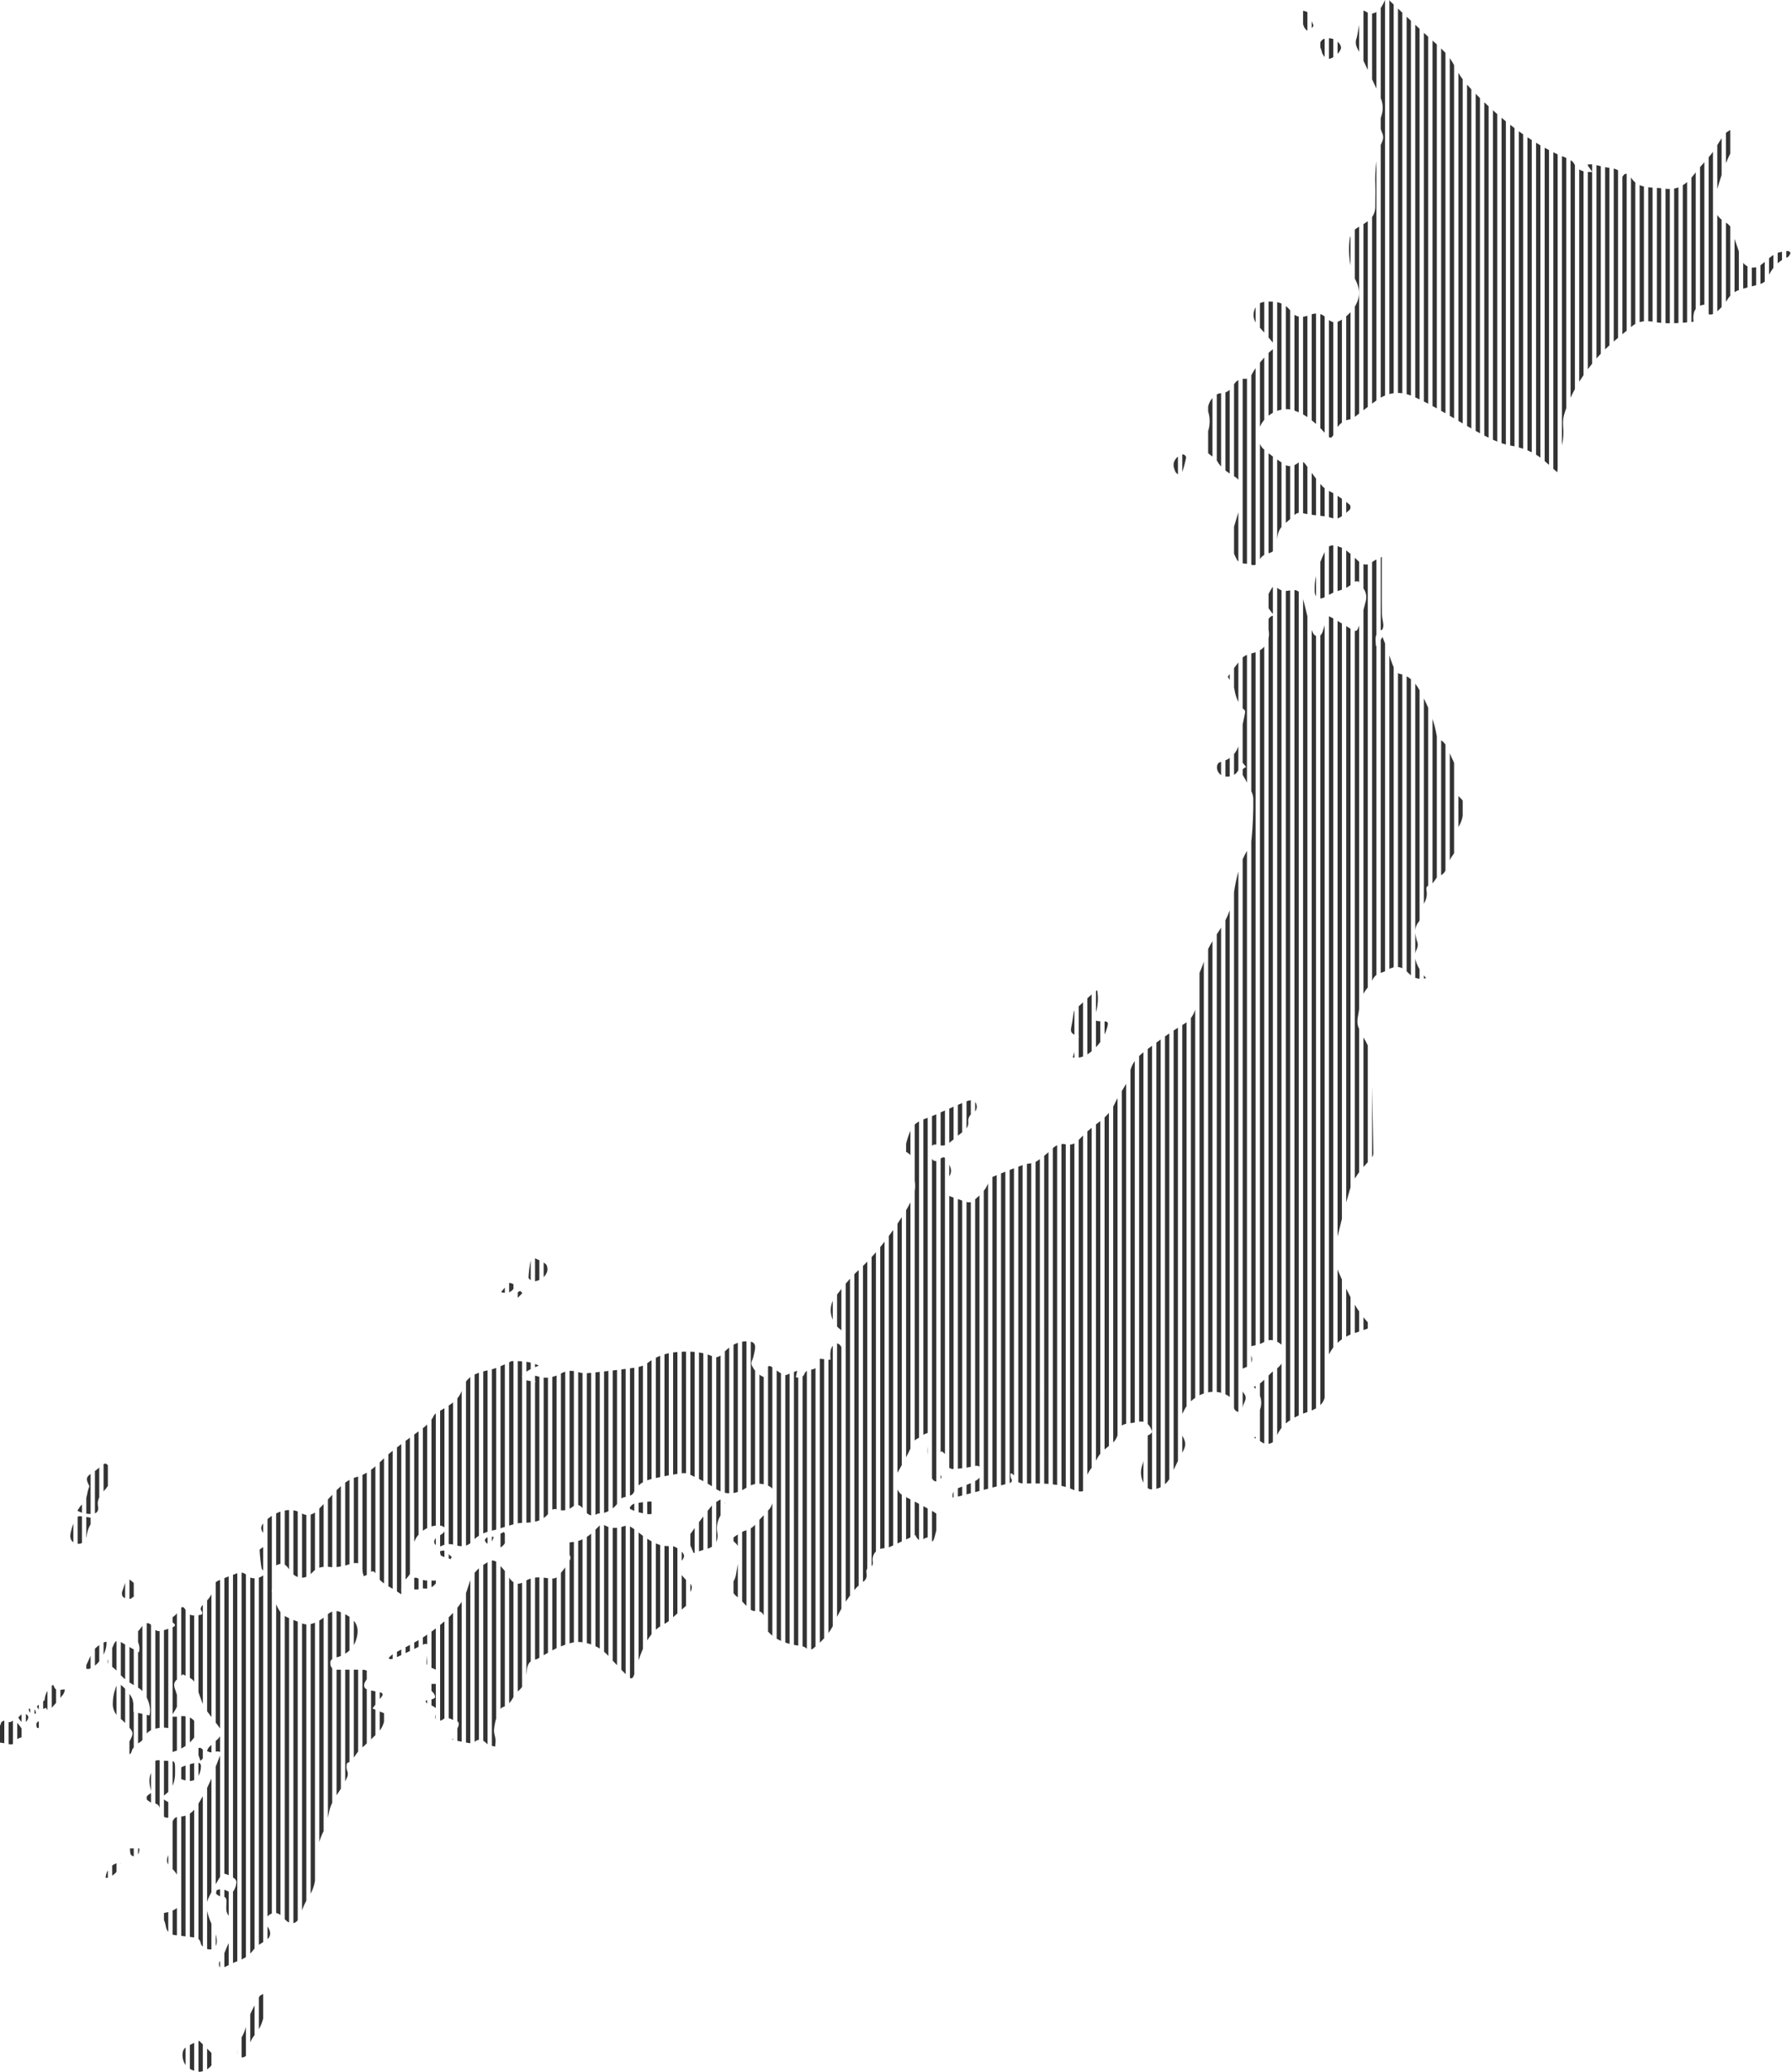 <?xml version="1.0" encoding="UTF-8"?>
<svg id="_レイヤー_1" data-name="レイヤー_1" xmlns="http://www.w3.org/2000/svg" width="840" height="970.938" version="1.1" viewBox="0 0 840 970.938">
  <!-- Generator: Adobe Illustrator 29.8.1, SVG Export Plug-In . SVG Version: 2.1.1 Build 2)  -->
  <defs>
    <style>
      .st0 {
        fill: #333;
      }
    </style>
  </defs>
  <path id="_前面オブジェクトで型抜き_1" data-name="前面オブジェクトで型抜き_1" class="st0" d="M93.384,970.938c-.115,0-.233,0-.346-.012v-14.431c.075-.016.151-.025.228-.026h0c.069-.007.139.012.195.054.525.506,1.063,1.031,1.598,1.555v12.61c-.544.162-1.107.247-1.675.251ZM91.015,970.46h0c-.704-.226-1.382-.526-2.023-.896v-11.199c.678-.349,1.37-.676,2.023-.982v13.077ZM97.083,969.759v-9.686c.496.491,1.244,1.237,2.023,2.023v5.885c-.578.696-1.26,1.297-2.023,1.783v-.004ZM86.97,967.792h0c-1.193-1.782-1.652-3.955-1.282-6.068.153-.856.609-1.629,1.284-2.176v8.251l-.002-.007ZM113.413,964.219h-.149v-9.431c.888-1.526,1.568-3.164,2.023-4.87v13.605c-.532.432-1.19.677-1.875.697l.001 0ZM111.241,962.545c-.041-.103-.061-.214-.06-.325.013-.295.023-.6.032-.893.008-.252.017-.537.029-.817v2.035l-.002 0ZM117.309,957.197h0v-13.248c.54-1.224,1.182-2.528,2.023-4.115v13.922c-.866,1.022-1.551,2.186-2.023,3.44ZM121.354,950.991v-14.881l.271-.5c.278-.367.655-.646,1.087-.804.204-.097.402-.204.595-.322.02.039.041.082.069.133v11.326c-.44,1.765-1.121,3.461-2.023,5.04l.001.006ZM103.151,922.102h0c-.452-.635-.618-1.429-.459-2.191.121-.338.275-.662.461-.969v3.162l-.002-.002ZM105.173,921.91v-6.573c.196-.464.387-.939.573-1.4l.007-.018c.441-1.093.896-2.225,1.443-3.285v10.315c-.571.287-1.184.59-1.796.857-.071.03-.147.063-.227.094l-.001.01ZM109.218,919.956h0v-33.483c.345-.353.609-.777.774-1.242.533-1.037.818-2.184.834-3.349-.091-.781-.557-1.361-1.608-2.002v-141.845c.6-.224,1.307-.487,2.007-.754l.015-.003v181.856l-.108.038-.064.022c-.629.222-1.247.477-1.849.765l-.002-.002ZM113.263,918.305v-181.316c.745.103,1.446.414,2.023.896v179.283c-.645.428-1.321.807-2.023,1.136v.001ZM117.309,915.525v-176.205c.64.24,1.318.36,2.001.354h.021v173.511c-.247.26-.48.533-.697.819-.405.537-.847,1.044-1.325,1.517l-.001.003ZM98.377,913.604h0c-.439-.003-.875-.071-1.294-.202v-17.9c.434,1.969,1.066,3.888,1.887,5.729l.135.333v11.969c-.108.022-.217.04-.327.054-.133.014-.267.02-.4.017v.001ZM95.06,912.267h0c-.501-.413-.848-.983-.985-1.618-.079-.752-.451-1.442-1.036-1.921v-63.455c.328-.542.649-1.103.961-1.645.228-.396.485-.845.738-1.273.101-.175.212-.362.323-.555v70.467l-.001.001ZM101.128,912.036h0v-5.536c.333,1.127.494,2.298.478,3.473-.005.714-.168,1.419-.478,2.062v.001ZM121.354,911.46v-172.108c.735-.23,1.421-.595,2.023-1.076v171.911c-.696.388-1.371.812-2.023,1.271v.002ZM125.399,908.786v-5.9c.745.917,1.185,2.045,1.257,3.225-.027,1.027-.482,1.997-1.255,2.674l-.002.001ZM91.015,907.991h0l-.355-.054c-.526-.076-1.071-.15-1.666-.224v-57.774c.753-.507,1.433-1.114,2.023-1.804l-.002,59.856ZM86.97,907.468h0l-1.29-.147h-.02l-.708-.081v-55.924c.687-.059,1.366-.195,2.023-.405l-.004,56.556ZM82.925,907h0c-.327-.04-.627-.078-.917-.115-.373-.046-.743-.119-1.105-.219v-11.266c.733-.304,1.416-.719,2.023-1.231v12.831ZM78.88,905.451h0c-.684-.892-1.107-1.957-1.223-3.075-.165-.879-.433-1.736-.799-2.552v-3.305c.634-.114,1.315-.244,2.023-.426v9.361l-.001-.003ZM137.534,901.292v-142.107c.315.123.635.248.946.368l.032.012c.349.135.697.27,1.045.405v139.961c-.487.684-1.206,1.167-2.023,1.36v.001ZM135.512,900.996h0c-.77-.389-1.457-.924-2.023-1.575v-142.104c.235.152.477.292.727.419.405.202.83.405,1.295.612v142.648ZM125.399,898.136v-186.215c.64-.549,1.316-1.056,2.023-1.517v34.163c-.1.665-.1,1.341,0,2.006v150.167c-.763.319-1.451.793-2.023,1.391v.005ZM107.196,897.928c-.183-.364-.384-.738-.598-1.112-.647-1.129-.565-2.706-.486-4.232.026-.506.053-1.026.052-1.517,0-1.186-.303-1.813-.988-2.094v-3.374c.107.086.228.151.359.192.414.12.814.287,1.19.498.157.08.317.161.473.234v11.401l-.002.005ZM131.466,897.456h0c-.589-.468-1.283-.787-2.023-.928v-144.648c.454,1.081,1.001,2.121,1.635,3.108.118.175.249.349.387.519v141.95ZM141.579,895.313h0v-134.5c.647.257,1.329.414,2.023.467v129.486c-.798,1.457-1.474,2.977-2.023,4.546v.001ZM97.083,891.462h0v-53.547c.599-1.243,1.177-2.514,1.736-3.742l.286-.623v53.186c-.463.886-.878,1.712-1.269,2.528-.338.699-.591,1.437-.753,2.196v.001ZM103.151,888.679h0c-.661-.241-1.265-.618-1.772-1.105-.108-.101-.128-.443-.052-.872.073-.405.24-.876.433-.956.446-.173.915-.277,1.392-.309v3.242l-.001 0ZM145.624,887.511h0v-126.387c.695-.154,1.372-.378,2.023-.667v121.02c-.345,2.107-1.028,4.144-2.023,6.033v.001ZM101.128,883.036v-55.115c.47-1.249.966-2.512,1.446-3.733.187-.476.374-.952.56-1.429l.007-.019.009-.023v56.86c-.244.378-.513.832-.868,1.444-.434.748-.809,1.405-1.153,2.008l-.002.006ZM49.797,880.084h0c-.09 0-.18-.004-.269-.014.023-1.257.38-2.484,1.036-3.557v3.472c-.251.063-.508.096-.767.098l0.0.001ZM52.587,879.039v-4.775c.609-.461,1.293-.812,2.023-1.039v4.055c-.602.664-1.281,1.254-2.023,1.758v.001ZM107.196,878.828h0c-.63-.35-1.314-.595-2.023-.725v-138.531c.617-.245,1.26-.493,2.023-.782v140.038ZM82.925,878.556h0c-.556-.958-1.236-1.838-2.023-2.618v-22.102c.218-1.076.986-1.958,2.023-2.32v27.04ZM78.88,873.793h0c-.184-.285-.336-.591-.451-.91-.211-.83-.176-1.704.101-2.515.095-.311.21-.645.354-1.019v4.444l-.004.001ZM56.632,873.719h0v-.708l.052.005h.017c.002.236-.021.472-.069.703ZM62.699,869.886h0c-1.638-.115-1.692-1.448-1.748-2.859-.01-.249-.02-.506-.04-.754h1.789v3.613ZM64.722,869.117v-2.845h.558c.15.983-.046,1.988-.556,2.843l-.002.002ZM149.669,863.252h0v-103.815l.346-.194c.588-.341,1.149-.728,1.677-1.157v100.096c-.849,1.616-1.527,3.317-2.023,5.075v-.004ZM153.715,851.939h0v-95.502l.023-.018.121-.093c.567-.444,1.201-.795,1.878-1.039v22.187c-.681.46-1.032,1.275-.896,2.086-.035.862.29,1.7.896,2.314v63.003c-.662,1.327-1.152,2.733-1.457,4.185-.101.48-.192.975-.284,1.452v.034c-.094.456-.18.929-.281,1.396v-.004ZM78.414,851.885c-.553-.024-1.09-.191-1.559-.484v-8.09c.559.44,1.163.822,1.8,1.139.077.042.151.089.222.14v7.231c-.149.046-.305.069-.461.07l-.002-.004ZM74.835,847.316c-.195-1.04-.99-1.864-2.023-2.097v-20.013c.418-.209.883-.306,1.35-.28.135,0,.279,0,.432.014l.241.017v22.359-0ZM70.79,844.775h0l-.052-.032-.039-.025c-.079-.051-.153-.101-.229-.143-.63-.329-1.205-.756-1.703-1.264v-1.416c.448-.49.965-.913,1.534-1.255.167-.111.335-.221.488-.322v4.457ZM76.857,841.558v-16.402c.129.011.258.02.395.029.638.04,1.18.054,1.627.062v14.552c-.277.264-.567.513-.87.746-.412.304-.797.642-1.152,1.011l-.001.001ZM157.76,841.356v-58.837h.086l1.937-.009v55.776c-.292.449-.594.903-.885,1.342l-.012.018-.008.012c-.368.555-.749,1.129-1.112,1.697l-.005.001ZM70.79,839.263c-.697-2.707-1.27-5.581,0-8.351v8.351ZM80.902,837.001h0v-11.643c1.155.272,1.191,1.203,1.163,5.105.087,2.238-.309,4.468-1.163,6.538ZM161.805,834.869h0v-52.367h2.023v43.209c-.332.217-.685.399-1.054.544-.088.05-.154.132-.184.229-.279,1.087-.242,2.232.106,3.299.495,1.038.475,2.248-.055,3.269-.239.594-.512,1.189-.836,1.812v.005ZM88.993,834.619h0v-7.815c.274-.073.548-.145.823-.215l.024-.006c.386-.101.785-.202,1.174-.31v7.94c-.639.273-1.328.411-2.023.405l.001.003ZM86.97,834.387h0c-.676-.151-1.343-.344-1.995-.577l-.026-.01v-5.487c.071-.06.148-.112.231-.155.578-.294,1.177-.546,1.791-.753v6.983ZM93.038,832.296v-6.184c1.011.246,1.333,1.065,1.079,2.738-.148,1.202-.514,2.367-1.078,3.438l-.001.008ZM93.972,825.203h0c-.139-.405-.274-.787-.425-1.214-.169-.478-.343-.974-.506-1.462v-3.212c.193-.13.414-.213.645-.244.031-.001.063.004.092.015.501.19.944.508,1.284.921v4.026c-.298.445-.665.839-1.086,1.169h-.005ZM165.85,823.686v-41.188c.692,0,1.371,0,2.023.008v38.363c-.445.548-.861,1.119-1.247,1.71-.249.368-.506.747-.774,1.112l-.002-.006ZM60.677,822.138h0v-6.027c1.82-3.355,1.987-4.137,0-6.436v-15.855c.545.73,1.003,1.521,1.366,2.357.414,1.276.57,2.621.461,3.958-.005.687-.01,1.394.033,2.118l.09.02.071.016v16.639c-.393.407-.685.901-.852,1.442-.227.886-.513,1.525-1.17,1.767l0.0.001ZM98.895,821.255c-.457-.04-.901-.173-1.305-.39-.158-.071-.337-.151-.506-.216v-.226c.059-.126.114-.259.169-.386v-.006c.151-.433.381-.834.68-1.182.337-.337.708-.69,1.171-1.112v3.51c-.065,0-.125.006-.184.007h-.026l.001.002ZM103.15,821.094h0c-.333-.175-.698-.281-1.073-.311h-.053c-.301.017-.6.054-.896.112v-4.977c.395-.363.736-.688,1.042-.993.381-.373.711-.795.98-1.256v7.425ZM80.901,821.085h0v-16.572l.252.011h.046c.303.014.599.027.893.027.278.002.556-.014.832-.05v15.877c-.65.259-1.33.493-2.023.699v.007ZM84.947,819.457v-15.204c.225-.012.442-.018.645-.018h.006c.459-.003.918.027,1.372.089v13.905c-.648.45-1.324.859-2.023,1.226l-.001.002ZM169.894,818.933v-36.406c.692-.001,1.379.129,2.023.384v4.037c-.101.17-.212.343-.309.496-.176.275-.355.556-.506.844-.414.652-.544,1.445-.359,2.194.202.556.628,1,1.175,1.225v25.359c-.668.625-1.349,1.252-2.023,1.865l-.001.002ZM232.073,818.552h0c-.29-.074-.588-.143-.875-.209l-.027-.006c-.202-.047-.405-.093-.599-.141v-86.897c.716.009,1.416.217,2.023.599v73.386c-.519,1.756-.86,3.561-1.019,5.385-.025.933.097,1.864.36,2.759.163.625.283,1.261.358,1.903.04.744.003,1.489-.112,2.225v.014c-.038.322-.079.654-.101.98l-.007.003ZM5.095,817.489c-.353-.005-.705-.045-1.05-.119v-10.328c.124.029.252.043.379.044.626-.054,1.211-.336,1.643-.793v11.034c-.311.114-.641.169-.973.163ZM228.549,817.456h0c-.259-.199-.505-.416-.735-.648l-.047-.045c-.373-.371-.789-.697-1.239-.971v-82.38c.619-.426,1.28-.841,2.023-1.271l-.002,85.315ZM64.722,817.052v-14.303l.334.076,1.689.387v12.277c-.429.47-.927.871-1.476,1.191-.171.113-.364.241-.544.366l-.002.006ZM2.023,816.932h0c-.18-.02-.364-.037-.543-.055-.497-.039-.992-.111-1.48-.216v-7.828l.067-.171c.193-.498.393-1.011.575-1.517.108-.298.787-.628,1.38-.775v10.562ZM220.459,816.932h-.012c-.141 0-.282-.01-.422-.03-.506-.075-1.027-.161-1.589-.261v-70.056c.391-1.046.739-2.134,1.076-3.187.236-.735.478-1.496.734-2.233.065-.188.137-.38.212-.571v76.339ZM88.993,816.594v-11.671c.772.367,1.461.889,2.023,1.534v7.85c-.605.819-1.282,1.582-2.023,2.28v.007ZM222.482,816.322v-79.231c.609-.764,1.286-1.472,2.023-2.115v80.349c-.743.131-1.435.466-1.997.969l-.024.02-.001.007ZM216.414,816.254h0c-.652-.13-1.315-.27-1.959-.405l-.062-.013v-5.748c.217-.511.411-.979.591-1.431.115-.57.051-1.162-.183-1.695-.024-.04-.048-.063-.067-.065-.11-.011-.225-.029-.341-.053v-53.36c.72-.91,1.401-1.856,2.023-2.801l-.002,65.57ZM212.369,815.416h0l-.339-.069.174-.387.166-.366v.82l-.001.002ZM173.94,815.156v-22.924l.873.172,1.149.228v6.256l-.037.051c-.427.561-.869,1.142-1.336,1.744l1.373.559v11.944c-.659.65-1.339,1.315-2.023,1.964l.001.006ZM8.09,815.011v-7.631c.72.85,1.395,1.737,2.023,2.658v4.14c-.38.091-.751.211-1.112.359l-.03.014c-.303.131-.597.285-.878.459l-.002.001ZM68.767,812.367v-8.697l.558.126.719.163c.692-2.21.191-5.528-1.277-8.451v-34.788c.096-.013.193-.02.29-.02.661.019,1.286.304,1.733.791v49.392c-.751.38-1.435.882-2.023,1.485h-.001ZM177.985,811.053v-8.985l1.719.702.303.122v3.96c-.164.64-.373,1.269-.625,1.88-.36.831-.83,1.61-1.398,2.317v.004ZM72.812,810.131v-46.275c.53.376,1.165.576,1.815.572.069,0,.138,0,.202-.006v45.35c-.682.072-1.357.191-2.023.356l.005.003ZM103.151,810.05c-.145-.265-.311-.518-.495-.757-.482-.633-.959-1.251-1.526-1.982v-65.797c.359-.287.75-.532,1.165-.728.273-.123.553-.247.858-.378v69.64l-.002.003ZM18.203,809.898h0c-.405-.041-.925-.216-.971-.372-.309-1.052-.478-2.326.972-2.86v3.231l-.001.001ZM78.88,809.898h0c-.595-.182-1.215-.269-1.836-.256h-.185v-45.66c.641-.179,1.322-.389,2.023-.628l-.001,46.544ZM58.654,807.483h0c-.617-.689-1.293-1.321-2.023-1.889v-15.968c.51.37.988.783,1.427,1.236.215.212.41.405.596.6v16.022ZM12.135,807.001v-3.591c.784.174,1.279.95,1.106,1.734-.018.079-.042.157-.072.232-.215.612-.568,1.167-1.034,1.619v.006ZM10.113,807.001h0c-.582-.597-1.083-1.267-1.492-1.994-.095-.184.532-.743,1.138-1.283l.017-.015c.114-.101.23-.202.339-.303v3.598l-.002-.002ZM206.301,806.366v-44.8c.695-.567,1.375-1.146,2.023-1.719v45.542c-.34.152-.659.348-.949.581-.318.221-.687.358-1.073.396l-.001-.001ZM212.369,806.045h0l-.033-.016c-.628-.347-1.296-.619-1.988-.809v-47.259c.708-.688,1.384-1.393,2.023-2.093v50.176l-.001.002ZM204.279,805.823c-.276-.742-.276-1.558,0-2.3v2.3ZM99.105,804.692h0c-.79-1.036-1.432-1.901-2.023-2.725v-51.931c.804-.855,1.485-1.818,2.023-2.862v57.518ZM54.609,803.68h0c-1.124-1.46-1.737-3.249-1.742-5.092.005-1.91.246-3.812.718-5.663.041-.16.099-.316.171-.465.068-.141.123-.287.165-.437.149-.709.38-1.398.689-2.054v13.711ZM80.902,803.377v-40.765l.072-.028.035-.014c.624-.243.961-.531,1.002-.856.043-.346-.245-.744-.859-1.184l-.251-.183v-2.461c.131-.087.279-.184.479-.313.602-.416,1.124-.936,1.543-1.535v31.084c-.672.493-1.125,1.23-1.262,2.053-.07.843.067,1.691.399,2.47.285.799.607,1.743.863,2.698v5.552c-.405.865-.874,1.698-1.405,2.492-.202.32-.405.65-.616.992l-.002-0ZM16.18,803.132h0v-2.077c.455.565.681,1.279.635,2.002-.236.034-.443.059-.634.076l-.001-.001ZM14.158,802.714h0c-.431-.502-.685-1.133-.72-1.794.273-.062.506-.108.722-.143v1.939l-.002-.002ZM22.248,801.475h0l-.684-1.118c-.316.113-.623.244-.92.37h0c-.14.06-.276.117-.412.173v-3.597c.209-.16.428-.326.655-.506.113-1.557.578-3.067,1.36-4.418v9.102-.005ZM18.203,801.131h0c-.393-.415-.704-.9-.919-1.429-.002-.005-.002-.01,0-.014.273-.262.573-.527.916-.809v2.257l.003-.005ZM234.617,800.877v-66.951c.821.869,1.463,1.606,2.023,2.32v63.425c-.292.136-.592.254-.898.354-.446.175-.835.47-1.123.854l-.002-.002ZM204.279,800.479h0c-.474-.401-.997-.741-1.556-1.011-.131-.071-.295-.16-.448-.246l-.016-.009v-2.777c.615-.185,1.379-.415,1.618-.872s-.144-1.394-.492-1.871c-.207-.283-.45-.555-.685-.818-.146-.164-.296-.333-.44-.506v-3.21h2.023v11.321l-.003-.002ZM24.271,800.34v-10.297c.202-.168.423-.33.644-.481.529,1.207.819,1.872,1.378,2.193v6.27c-.533.613-1.061,1.214-1.618,1.857l-.062.071-.34.388-.003-.001ZM95.06,798.58c-.236-.566-.448-1.159-.652-1.732-.156-.435-.316-.885-.486-1.315-.32-.816-.601-1.67-.873-2.496l-.009-.027v-36.093c.708-.064,1.517-.134,1.735-.617.181-.39-.033-1.011-.655-1.887-.254-.359.218-1.569.708-2.058l.237-.237v46.466l-.004-.005ZM200.233,798.425h0c-.195-.219-.365-.46-.506-.718-.092-.152-.186-.309-.288-.451.147-.093.295-.202.427-.29h0c.119-.084.244-.172.367-.252v1.719-.008ZM238.662,798.223v-58.888c.52.854,1.208,1.593,2.023,2.172v53.787c-.126.233-.27.497-.417.745-.445.791-.984,1.525-1.606,2.185v-.002ZM177.985,796.269v-3.214c.793.191,1.219.453,1.341.824s-.065.842-.57,1.447c-.252.303-.506.607-.769.94l-.002.002ZM28.316,795.662v-3.706c.545-.045,1.214-.127,2.023-.231v.631c-.039.111-.077.22-.113.327v.006c-.151.563-.4,1.094-.735,1.57-.365.443-.747.901-1.17,1.401l-.004.002ZM242.707,792.674v-50.473h.192c.633-.009,1.257-.153,1.83-.423v48.792c-.571.797-1.252,1.508-2.023,2.114v-.01ZM66.744,792.52h0c-.523-.577-1.13-1.072-1.799-1.47l-.223-.122v-16.807l.35.196.088.05c.38-1.615.227-3.31-.438-4.83v-5.027c.554-.64,1.14-1.334,1.664-2.069.116-.163.237-.318.359-.458v30.546-.007ZM62.699,789.739h0c-.771-.462-1.432-.878-2.023-1.271v-16.593c.638.358,1.266.708,2.023,1.123v16.748-.006ZM91.015,788.149h0c-.054-.087-.109-.174-.165-.258-.485-.659-1.123-1.19-1.858-1.548v-29.671c.634.289,1.326.431,2.023.414v31.071-.007ZM58.654,786.985h0c-.677-.544-1.314-1.137-1.904-1.774l-.06-.065-.059-.056v-15.584c.183.101.365.208.558.329.464.287.943.575,1.463.882v16.277l.001-.008ZM295.852,786.544c-.194-.005-.384-.053-.558-.139v-71.075l.144.091h.008c.659.419,1.282.815,1.872,1.23v67.965c-.093.266-.185.523-.275.763-.288.782-.689,1.173-1.19,1.173v-.008ZM86.97,785.318h0c-.518-.26-.91-.473-1.271-.691-.227.202-.464.425-.715.657l-.016.014-.02.013v-31.923c.174-.137.386-.215.607-.224.47,0,.92.421,1.416,1.324v30.829ZM246.752,785.065h0v-44.438c.647-.341,1.324-.621,2.023-.837v38.847c-1.139.885-1.707,2.305-1.843,4.602-.039.656-.097,1.251-.18,1.826v-.001ZM293.271,784.596h0c-.708-.738-1.466-1.526-2.023-2.101v-66.868c.597-.15,1.239-.341,2.023-.6v69.576-.007ZM54.609,782.91h0c-.621-.641-1.298-1.225-2.023-1.745v-8.767c.21-.506.433-1.029.681-1.605.432-1.004.845-1.537,1.342-1.728v13.847-.002ZM204.279,782.523h0c-.626-.392-1.308-.686-2.023-.871v-16.997c.694-.501,1.374-1.004,2.023-1.498v19.365ZM41.327,782.157c-.22-.006-.439-.029-.655-.067l-.22-.032v-1.674c.351-.801.73-1.606,1.096-2.386v-.007c.303-.651.623-1.325.924-1.996v5.834c-.242.105-.49.196-.742.273-.131.038-.266.056-.402.055ZM44.496,780.6v-7.929c.624-.63,1.3-1.205,2.023-1.719v7.657c-.601.736-1.279,1.406-2.023,1.997v-.006ZM200.233,780.439c-.266-.623-.35-1.309-.241-1.977.042-.484.086-.968.13-1.452.038-.412.075-.824.111-1.237v4.665l-.001.001ZM289.226,780.392h0c-.766-.8-1.427-1.498-2.023-2.134v-62.219c.256.021.523.032.795.032.411-.001.821-.024,1.229-.071v64.389l-.001.002ZM50.564,779.684c-.206-.501-.257-1.053-.147-1.584.049-.146.099-.293.149-.439v2.023h-.002ZM299.339,778.103h0v-59.905l.255.202h.005c.573.453,1.167.921,1.763,1.364v52.966c-.413.943-.823,1.965-1.253,3.126-.249.674-.5,1.41-.77,2.252v-.005ZM250.797,777.747h0v-38.398c.627-.08,1.259-.12,1.891-.118h.131v37.662l-.022.015c-.471.365-1.013.627-1.592.769-.136.02-.272.045-.405.073l-.004-.002ZM182.637,777.596h0l-.08-.139-.058-.101-.256-.445c.225-.202.443-.412.655-.619.357-.367.744-.706,1.155-1.011v2.124c-.227.04-.462.068-.691.094s-.487.057-.725.101l-.001-.004ZM157.76,776.743h0v-21.723c.702.061,1.388.25,2.023.556v20.476c-.659.275-1.334.508-2.023.697v-.006ZM186.076,776.599v-2.472c.614-.336,1.257-.681,2.023-1.088v2.62l-2.023.939v-0ZM285.181,776.048h0l-.025-.028c-.619-.69-1.285-1.336-1.995-1.932v-59.423c.162.074.335.164.514.268.479.278.985.509,1.509.689v60.431l-.002-.005ZM254.843,775.725v-36.366c.259.028.516.061.761.094l.345.049h.024c.288.04.586.083.892.121v34.945l-.601.346c-.463.267-.944.543-1.416.809l-.006.002ZM48.541,775.454h0v-5.693c.412-.196.859-.309,1.315-.334h.079c.06,2.097-.42,4.174-1.394,6.031v-.005ZM161.805,775.011v-18.507c.701.359,1.376.764,2.023,1.214v15.763c-.622.577-1.299,1.092-2.023,1.535v-.004ZM190.121,774.714v-2.747c.55-.291,1.277-.676,2.023-1.075v2.866c-.682.324-1.342.636-2.023.955v.001ZM258.888,773.431v-33.663c.721.06,1.439-.142,2.023-.569v33.21c-.621.291-1.282.627-2.023,1.026v-.004ZM380.241,772.994v-131.124c.732-.041,1.435-.297,2.023-.736v130.517c-.395.34-.793.672-1.214,1.02-.24.172-.517.284-.809.329v-.006ZM194.166,772.792v-2.999c.721-.405,1.382-.777,2.023-1.152v3.163c-.665.329-1.345.66-2.023.987v.001ZM378.219,772.691h0c-.566-.546-1.262-.937-2.023-1.137v-126.41c.428-.381.752-.865.939-1.407.24-.514.614-.953,1.083-1.271v130.225ZM281.136,772.602h0c-.651-.414-1.327-.789-2.023-1.123v-54.561c.405-.405.815-.83,1.265-1.315.236-.265.489-.515.757-.747v57.753-.008ZM262.933,771.558h0v-34.46c.699-.801,1.379-1.665,2.023-2.566v36.273c-.685.242-1.375.506-2.023.75v.003ZM374.174,771.204h0c-.231-.03-.479-.066-.735-.109-.439-.075-.872-.155-1.285-.238v-127.877l.442-.171h.005c.333-.129.678-.263,1.061-.405l-.499,2.548v.022l-.092.473c.365.095.737.162,1.112.202l-.009,125.553ZM165.85,770.973v-11.449c2.01,2.368,2.313,5.345.954,9.365-.244.725-.563,1.423-.952,2.082l-.002.001ZM198.211,770.797v-3.385c.597-.377,1.181-.76,1.736-1.14l.286-.196v4.585c-.154-.202-.399-.314-.652-.298-.482.04-.949.187-1.368.429l-.002.005ZM277.091,770.651h0c-.653-.23-1.334-.43-2.023-.597v-49.783c.703-.458,1.379-.959,2.023-1.498v51.878ZM370.129,770.394h0c-.702-.181-1.382-.383-2.023-.6v-125.325c.589-.091,1.158-.283,1.683-.566l.341-.155-.001,126.646ZM266.978,770.159h0v-38.801c.101-.172.196-.349.294-.528.198-.751.092-1.551-.294-2.225v-5.728c.324-.081.654-.133.987-.154.347-.025.696-.063,1.036-.112v47.079c-.682.12-1.357.275-2.023.466v.002ZM384.286,769.832v-133.065l.865.09,1.157.12v130.796c-.624.685-1.284,1.357-2.023,2.056l.001.003ZM273.046,769.662h0c-.296-.042-.607-.081-.919-.114-.328-.034-.658-.051-.988-.051h-.115v-47.328c.692-.207,1.368-.464,2.023-.77v48.262ZM366.083,769.005h0c-.694-.307-1.369-.655-2.023-1.041v-125.676l.101.069c.626.433,1.27.878,1.921,1.264v125.384ZM303.384,768.771v-47.624c.725.458,1.385.85,2.023,1.198v43.545c-.744.908-1.42,1.87-2.023,2.877v.004ZM362.038,766.559h0c-.73-.59-1.406-1.242-2.023-1.949v-56.674c.219-.239.422-.461.619-.681.453-.54.809-1.154,1.054-1.815.112-.277.224-.574.35-.934v62.053ZM388.332,765.319v-128.129l.956.101c0-.506-.018-.98-.036-1.443-.073-.951-.039-1.907.101-2.85.159-.844.505-1.641,1.011-2.334v131.457c-.596,1.112-1.272,2.18-2.023,3.194l-.009.004ZM307.429,763.771v-40.436c.658.283,1.334.525,2.023.724v38.125c-.71.48-1.386,1.008-2.023,1.581v.006ZM311.474,760.999v-36.516c.559.074,1.121.111,1.685.111h.337v35.097c-.535.46-1.123.855-1.752,1.176l-.27.134v-.003ZM315.519,757.912v-33.293c.717.223,1.398.547,2.023.964v30.541c-.607.539-1.307,1.165-2.023,1.783v.006ZM392.377,757.777h0v-128.214c.943.217,1.708.905,2.023,1.82v122.541c-.702,1.23-1.382,2.526-2.023,3.852v.001ZM357.993,757.032c-.366-.895-1.105-1.585-2.023-1.89v-42.873c.625-.703,1.261-1.381,2.023-2.184v46.948ZM353.617,754.999c-.605-.044-1.188-.248-1.689-.59v-38.143c.745-.472,1.425-1.038,2.023-1.686v40.388l-.112.016c-.074.011-.149.016-.224.015h.003ZM319.565,754.324v-16.162c.237.303.513.632.847,1.011l.069.077c.353.396.718.809,1.106,1.183v12.151c-.607.506-1.249,1.061-2.023,1.743v-.003ZM349.903,752.632h0c-.37-.377-.74-.77-1.098-1.148l-.018-.019c-.277-.293-.592-.626-.904-.949v-32.594c.604-.314,1.24-.562,1.897-.74l.125-.034v35.486l-.002-.002ZM396.422,750.645v-149.054c.685-.816,1.365-1.597,2.023-2.326v148.483c-.585.8-1.147,1.611-1.618,2.299-.13.19-.266.39-.405.595v.003ZM61.182,749.297h0c-.169,0-.338-.01-.501-.019v-9.036c.111.066.225.141.34.221.597.421,1.158.89,1.678,1.403v6.38c-.322.249-.656.482-1.001.697h-.006c-.209.134-.39.251-.515.35l.005.004ZM58.654,748.938h0c-.566-.152-1.044-.53-1.323-1.046-.295-.888-.228-1.857.188-2.696.285-.798.552-1.618.809-2.411v-.012c.107-.33.215-.659.323-.987v7.151l.003.001ZM345.858,748.61h0c-.108-.09-.214-.175-.317-.254-.643-.484-1.217-1.053-1.706-1.692v-5.562c.047-.084.095-.167.143-.247.487-.902.826-1.877,1.003-2.887.202-1.003.372-2.032.533-3.027v-.007c.108-.668.219-1.359.342-2.037v15.711l.002.001ZM188.098,747.166h0l-.477-.32c-.506-.339-1.023-.687-1.544-1.011v-67.508c.661-.506,1.323-1.011,2.023-1.54v67.709c-.059.504-.059,1.013,0,1.517v1.151l-.001.002ZM323.61,746.06v-3.853c.91,1.118.91,2.342,0,3.85v.003ZM400.467,745.17v-148.038c.675-.681,1.355-1.333,2.023-1.94v147.855c-.715.668-1.39,1.377-2.023,2.124v-.001ZM194.938,744.888c-.258.002-.516-.013-.773-.047v-5.307c.212-.106.446-.162.683-.164.298.006.589.086.848.232.162.086.328.167.491.242v4.985c-.116.017-.233.028-.351.033l-.162.006h-.01c-.236.009-.48.019-.727.019v.001ZM184.053,744.608h0l-.165-.101c-.607-.362-1.241-.737-1.856-1.112v-61.82c.467-.405.902-.774,1.329-1.112.231-.185.462-.369.694-.553l-.002,64.699ZM199.615,744.499c-.322-.001-.644-.024-.963-.068-.095-.012-.19-.018-.285-.018h-.155v-3.924c.667.132,1.343.212,2.023.239v3.735c-.206.023-.413.035-.62.036ZM202.256,743.841v-3.096l.506-.01h.071c.441-.009.896-.018,1.346-.018h.101v1.375c-.555.708-1.242,1.302-2.023,1.749l-.001-.001ZM180.008,742.076h0c-.239-.167-.472-.335-.694-.5-.494-.377-.94-.813-1.329-1.298v-54.941c.369-.346.742-.701,1.103-1.044l.009-.009c.304-.289.607-.578.91-.867v58.658ZM404.512,741.416v-148.12c.675-.652,1.355-1.331,2.023-2.023v143.833c-.262.365-.413.799-.434,1.248.017.232.038.457.06.675v.012c.158,1.639.283,2.933-1.648,4.373v.002ZM190.121,740.252v-64.977c.592-.44,1.234-.91,2.023-1.496v63.895c-.329.54-.708,1.048-1.133,1.517-.367.423-.641.75-.887,1.061h-.003ZM141.579,739.414h0v-30.136c.621.367,1.308.607,2.023.708v28.989c-.642.268-1.327.415-2.023.435v.004ZM139.557,739.071h0c-.739-.28-1.424-.688-2.023-1.203v-30.055c.689.104,1.366.273,2.023.506v30.753ZM170.532,738.691h0c-.061-.231-.14-.462-.214-.687-.189-.477-.303-.981-.337-1.494 0-.392-.028-.783-.085-1.171v-44.123c.694-.315,1.369-.668,2.023-1.06v47.953c-.214.101-.439.187-.656.273-.243.096-.494.194-.729.303l-.001.005ZM145.624,737.712v-27.884c.727-.221,1.411-.565,2.023-1.016v26.97c-.384.291-.739.618-1.059.979-.299.338-.62.656-.962.951l-.002.001ZM175.963,737.318h0c-.485-.675-.847-.95-1.251-.95-.277.017-.543.11-.77.271v-47.834c.647-.48,1.309-1.011,2.023-1.63v50.148l-.002-.006ZM123.376,735.997h0c-.38-.303-.658-.716-.796-1.182-.443-2.785-.736-5.591-.877-8.408-.02-.303.642-.715,1.081-.988l.075-.047c.182-.113.356-.232.519-.35v10.976l-.002-.002ZM135.512,735.491h0c-.506-.885-1.195-1.651-2.023-2.247v-25.345c.668-.124,1.344-.195,2.023-.213v27.81-.005ZM149.669,734.713h0v-27.737c.616-.617,1.259-1.282,2.023-2.094v29.406c-.688.064-1.367.208-2.023.428v-.002ZM155.737,734.456h0c-.327-.016-.656-.047-.979-.09-.356-.047-.708-.082-1.042-.101v-31.559c.285-.308.677-.73,1.077-1.158l.577-.618.018-.019.35-.375-.002,33.92ZM157.76,734.411v-36.002c.731-.741,1.393-1.373,2.023-1.935v37.649c-.809.143-1.427.231-2.023.285v.002ZM408.557,733.917v-144.783c.673-.734,1.353-1.5,2.023-2.273v140.23c-1.21,1.225-1.765,2.952-1.496,4.652.094.917.119,1.713-.525,2.172l-.002.002ZM161.805,733.688h0v-38.848c.646-.472,1.322-.904,2.023-1.291v39.529c-.247.074-.496.152-.735.227-.42.13-.854.266-1.286.386l-.001-.002ZM129.444,733.634v-24.377c.656-.32,1.331-.598,2.023-.831v24.465c-.223.038-.443.091-.658.161-.476.141-.934.337-1.364.584v-.001ZM167.873,732.65h0c-.353-.097-.718-.144-1.084-.14-.314.002-.627.027-.937.075v-39.969c.422-.158.848-.294,1.27-.405.249-.067.506-.141.751-.219v40.662l0-.004ZM319.565,731.483v-4.259c.537.487.921,1.119,1.104,1.82-.034.698-.297,1.365-.746,1.899-.124.183-.244.364-.357.539l-.001.001ZM211.256,730.674h0c-.315-.106-.634-.207-.905-.292v-1.996c.151.143.301.287.451.431.303.288.607.586.924.869l-.155.325c-.105.221-.21.442-.315.663l-.001.001ZM208.324,729.729h0c-.53-.186-1.047-.406-1.547-.66-.298-.154-.37-.757-.44-1.341v-.026c-.01-.086-.02-.171-.031-.256v-.506c.202-.027.43-.076.646-.123.313-.081.634-.131.958-.148h0c.143-.005.286.021.418.077v2.979l-.003.004ZM325.141,727.837h0c-.286-.708-.571-1.354-.848-1.979v-.006l-.005-.012c-.242-.547-.47-1.063-.676-1.569v-5.332c.067-.111.137-.217.202-.316.607-.845,1.214-1.692,1.82-2.514v11.572l-.254.082-.237.076-.003-.002ZM327.655,727.021h0v-13.652c.679-.91,1.359-1.812,2.023-2.68v15.684c-.695.213-1.408.447-2.023.648v0ZM412.602,725.903v-141.451c.669-.819,1.35-1.675,2.023-2.543v143.636c-.143.006-.262.013-.375.024-.56.049-1.112.162-1.646.337l-.001-.003ZM331.7,725.785h0v-17.712c.551-.708,1.1-1.399,1.633-2.064.118-.148.25-.297.389-.445v19.32c-.635.381-1.314.683-2.023.899v.001ZM234.617,725.207v-6.472c.208-.106.439-.209.661-.309.311-.131.615-.279.91-.443.122.215.274.431.422.639l.032.047v4.582c-.5.813-1.195,1.487-2.023,1.962l-.003-.005ZM416.647,725.182v-145.952c.663-.901,1.344-1.847,2.023-2.811v147.843c-.719.329-1.399.638-2.023.919v.001ZM206.301,724.708h0v-5.236c.518-.291,1.005-.635,1.453-1.024.255-.254.449-.561.569-.9v6.38c-.375.124-.739.281-1.087.468-.291.155-.607.258-.934.303l-.001.009ZM216.414,724.625h0c-.681-.007-1.36-.091-2.023-.25v-69.05c.901-1.028,1.588-2.224,2.023-3.519v72.819ZM345.858,724.506h0c-.397-.67-.911-1.263-1.517-1.752-.19-.152-.359-.326-.506-.52v-1.647c.135-.159.293-.299.467-.414l.544-.368.021-.014.008-.005c.321-.217.651-.443.982-.66v5.383-.003ZM218.437,724.323v-76.849c.574-.775,1.255-1.464,2.023-2.048v77.811c-.605.477-1.29.843-2.023,1.082v.004ZM204.279,724.121h0c-.316-.281-.563-.631-.722-1.022-.132-.825.136-1.665.723-2.26v3.284l-.001-.001ZM212.369,723.851h0c-.659-.149-1.332-.228-2.008-.236h-.014v-64.904c.771-.506,1.432-.982,2.023-1.456v66.596ZM36.77,723.522c-.122,0-.243-.007-.364-.02v-12.692c.292-.148.612-.232.938-.247h.083c.322.023.648.053,1.0.091v12.463c-.514.261-1.081.399-1.657.404ZM228.549,723.368h0c-.052,0-.105-.004-.159-.011-.271-.025-.694-.554-.947-1.052-.161-.317-.222-.563-.165-.66.298-.525.739-.954,1.27-1.24v2.963ZM420.693,723.33v-25.3c.443.994,1.141,1.853,2.023,2.49v21.872c-.674.314-1.348.627-2.023.938v0ZM34.384,722.786h0c-1.238-.838-1.671-2.291-1.288-4.316.299-1.501.73-2.972,1.288-4.397v8.713-0ZM335.745,722.749h0v-18.822c.405-.269.809-.528,1.214-.778l.019-.012.093-.059c.22-.14.453-.257.697-.35v7.476c-1.451,2.319-2.012,5.086-1.581,7.787.372,1.592.217,3.261-.442,4.757ZM194.166,722.582h0v-50.295l1.112-.82c.327-.242.645-.473.91-.666v48.447c-.868.982-1.553,2.111-2.023,3.334ZM436.873,722.508v-14.43l.034.019.034.019c.684.366,1.337.786,1.954,1.257v7.837c-.326,1.31-.694,2.793-1.129,4.247-.191.405-.483.753-.848,1.011l-.046.041v-.003ZM230.572,722.377v-2.246c.294.045.584.113.868.202v.011c-.196.713-.486,1.397-.863,2.034l-.005-.001ZM430.805,721.753h0c-.799-.569-1.388-1.387-1.675-2.326l-.009-.021-.112.053-.226.101v-15.837c.65.339,1.345.702,2.023,1.059v16.971h-.001ZM424.738,721.449v-19.821l.269.139.243.125,1.511.78v17.83l-.73.342-1.291.607-.001-.001ZM432.828,721.387v-15.532c.764.41,1.425.77,2.023,1.098v13.558h-.073c-.716.112-1.389.414-1.949.875l-.001.001ZM222.482,721.266v-77.084c.656-.323,1.332-.605,2.023-.844v76.379c-.721.452-1.398.969-2.023,1.546v.003ZM40.451,720.783h0v-9.85c.644.101,1.315.212,1.964.322l.059.01v3.082c-1.043,1.698-1.674,3.616-1.845,5.601-.03.283-.09.562-.178.832v.002ZM226.527,718.646v-75.932c.733-.202,1.466-.379,2.023-.512v75.676c-.687.22-1.362.476-2.023.767v.001ZM123.376,718.404h0c-1.246-1.746-1.246-2.864,0-4.429v4.432-.003ZM198.211,717.379v-48.061c.702-.528,1.377-1.092,2.023-1.689v48.511c-.71.351-1.387.765-2.023,1.238v.001ZM230.572,717.316v-75.595c.684-.177,1.36-.388,2.023-.633v75.76c-.359.101-.686.177-1.0.243-.346.073-.69.15-1.02.229l-.002-.003ZM234.617,716.22v-75.942c.426-.182.859-.372,1.276-.556l.022-.01.724-.318v76.187c-.638.182-1.28.393-1.902.598l-.119.039-.001.002ZM208.324,715.826h0c-.454-.399-1.008-.669-1.603-.779-.14-.023-.28-.044-.418-.06v-53.838c.156-.087.283-.16.405-.229l.59-.347.014-.008c.341-.202.681-.405,1.019-.602v55.86l-.007.002ZM202.256,715.353v-50.025c.409-.582.767-1.2,1.068-1.845.226-.438.553-.816.955-1.102v52.587c-.685.066-1.362.195-2.023.387v-.002ZM238.662,714.986v-76.512l.176-.118.013-.009c.287-.245.638-.404,1.011-.458l.823-.007v76.483c-.586.166-1.175.351-1.745.53l-.276.087-.002.005ZM242.707,713.895v-75.999c.74.015,1.402.045,2.023.09v6.489c-.095.305-.095.631,0,.935v68.302l-.47.016c-.52.019-1.038.075-1.55.166l-.002 0ZM246.752,713.626h0v-66.744c.683.153,1.375.28,2.023.395v66.181c-.607.069-1.266.123-2.023.167v.001ZM250.797,713.12v-65.487l.246.045.05.009-.229-.453-.067-.132v-2.395c.269.066.54.134.803.202l.078.02c.375.095.763.193,1.143.283v67.297c-.657.257-1.333.462-2.023.612l-.001-.001ZM254.843,711.447v-65.854c.381.047.764.072,1.148.073.138,0,.274,0,.405-.01.152-.008.308-.019.468-.034v64.005c-.589.695-1.269,1.307-2.023,1.82h.002ZM277.091,710.187h0c-.765-.17-1.466-.553-2.023-1.104v-65.531c.311-.013.632-.036.957-.07l1.066-.113v66.818ZM279.113,709.923v-66.766l2.023-.214v66.371l-.151-.008h-.022c-.112-.007-.23-.014-.339-.014-.185-.013-.37.027-.532.116-.31.2-.638.373-.978.517l-.001-.002ZM304.517,709.619h-.057c-.343,0-.708-.027-1.077-.067v-5.75c.288-.03.562-.061.839-.093.173-.021.347-.032.521-.032.223-.002.445.021.662.07v5.746c-.288.089-.588.132-.889.125v.001ZM42.474,709.524h0c-.677-.008-1.352-.059-2.023-.153v-7.414c.195-.675.357-1.36.483-2.052.169-1.088.475-2.149.91-3.16.101-.218-.101-.624-.275-.95v-.005c-.025-.049-.051-.101-.073-.142-1.232-2.449-1.021-3.501.975-4.889v18.763h.002ZM44.496,709.232h0v-19.821c.758-.563,1.478-1.177,2.023-1.649v13.934c-.651,1.315-.854,2.807-.576,4.247.283,1.74-.189,2.815-1.445,3.289l-.001-0ZM301.362,709.202h0c-.646-.145-1.299-.316-1.931-.48l-.09-.023v-4.424c.591-.09,1.233-.172,2.023-.26v5.188h-.002ZM283.158,708.989v-66.268l2.023-.224v65.727c-.648.321-1.325.577-2.023.765v.001ZM38.429,708.94h0c-.346-.125-.692-.273-1.058-.43l-.015-.007c-.288-.123-.615-.263-.948-.392v-.334c.167-.245.329-.506.484-.748.406-.73.925-1.392,1.536-1.962v3.873-0ZM297.316,708.062h0c-.313-.134-.643-.286-1.023-.462-.295-.137-.629-.291-.998-.455v-.894c.101-.101.202-.211.303-.314.442-.572,1.032-1.014,1.705-1.277h.011v3.406l.002-.003ZM263.684,707.837c-.248,0-.501-.012-.751-.035v-64.092l.07-.038c.621-.343,1.275-.622,1.952-.833v64.891c-.42.072-.844.108-1.27.108ZM258.888,707.484v-62.206c.687-.169,1.363-.382,2.023-.637v62.732c-.101-.031-.22-.074-.343-.118-.133-.045-.273-.067-.414-.065-.427.025-.847.121-1.242.285l-.023.009-.001 0ZM266.978,707.059v-64.592c.202-.013.395-.019.586-.019.481.001.961.037,1.437.107v63.17c-.227.14-.446.293-.654.459-.425.336-.883.629-1.366.875l-.002.001ZM287.204,706.935v-64.667c.621-.072,1.282-.149,2.023-.238v62.868c-.596.751-1.275,1.434-2.023,2.035v.002ZM273.046,706.82h0c-.502-.703-1.208-1.236-2.023-1.526v-62.27l.101.032.161.053c.572.184,1.161.309,1.759.374v63.337l.002-.001ZM339.79,705.247h0v-1.499c.061.311.078.63.052.946-.013.185-.029.371-.052.553v-0ZM291.249,702.223v-60.437c.642-.079,1.323-.164,2.023-.254v59.992l-.114.028-.191.045-.142.033c-.56.083-1.097.284-1.574.591l-.002.001ZM446.581,701.81h0c-.203-.926-.059-1.895.405-2.722v2.649l-.405.075v-.001ZM449.008,701.368h0v-3.89c.318-.15.662-.291,1.057-.434l.966-.351v4.177l-1.204.313c-.247.064-.515.125-.817.188l-.001-.003ZM295.294,700.912v-59.643c.622-.083,1.303-.174,2.023-.274v57.893c-.131.252-.258.516-.375.786-.373.606-.962,1.048-1.647,1.237v.002ZM453.054,700.339h0v-4.414c.736-.291,1.398-.569,2.023-.85v4.734l-1.9.497-.121.031-.001.003ZM341.813,699.844h0c-.681-.019-1.358-.104-2.023-.253v-66.297c.641-.617,1.316-1.198,2.023-1.738v68.289ZM343.835,699.709v-69.482c.648-.361,1.324-.668,2.023-.918v69.895c-.659.224-1.336.393-2.023.506ZM457.099,699.28h0v-5.199c.15-.081.303-.165.453-.251.614-.339,1.148-.803,1.57-1.363v6.279l-.251.066-1.771.464-.001.004ZM506.616,698.985c-.253-.002-.507-.018-.758-.048-.073-.008-.146-.017-.218-.027v-164.657c.111-.113.227-.235.342-.36.532-.578,1.097-1.163,1.681-1.737v166.638c-.33.141-.688.205-1.047.19l.001.001ZM337.768,698.933h0c-.701-.3-1.378-.656-2.023-1.063v-61.824c.745-.054,1.454-.345,2.023-.83v63.717ZM48.541,698.913v-12.75c.245-.147.523-.231.809-.245.435,0,.809.257,1.214.833v9.669c-.558.813-1.176,1.583-1.85,2.304l-.171.188-.002.001ZM503.618,698.384h0c-.182-.069-.364-.144-.54-.221-.482-.214-.981-.42-1.481-.607v-161.136c.708-.062,1.396-.267,2.023-.602l-.002,162.566ZM347.88,698.357v-69.576c.668-.113,1.345-.17,2.023-.171v68.59c-.653.421-1.328.807-2.023,1.156v.001ZM461.144,698.218v-140.151c.853-1.05,1.536-2.227,2.023-3.489v143.109l-.838.22-1.182.31-.002-0ZM539.894,697.996c-.447.027-.893-.056-1.301-.243-.207-.111-.405-.237-.594-.376v-24.662c.237-.13.484-.24.739-.329.382-.186.711-.464.959-.809.101-.121.214-.247.325-.359v26.775h-.128v.003ZM542.046,697.735v-209.126c.703-.512,1.383-1.003,2.023-1.461v209.826c-.642.332-1.321.587-2.023.76ZM362.038,697.666h0c-.509-.566-1.132-1.017-1.827-1.325l-.195-.083v-55.835c.205-.154.452-.24.708-.247.505.073.969.318,1.315.694v56.796ZM465.189,697.16v-145.579c.525-.256,1.128-.492,1.66-.7l.362-.143v145.883l-.716.188-1.305.342-.001.008ZM499.572,696.869h0c-.653-.195-1.333-.375-2.023-.534v-160.187c.192-.018.385-.026.573-.026.487.002.972.054,1.448.153l.001,160.594ZM333.722,696.521h0c-.633-.405-1.315-.823-2.023-1.234v-60.517c.694.227,1.373.485,2.023.769v60.982ZM299.339,696.17v-55.536c.689-.161,1.365-.375,2.023-.638v54.659c-.733.419-1.412.925-2.023,1.509v.007ZM351.926,696.102v-67.321c1.066.142,1.899.991,2.023,2.059v1.072c-.134,1.074-.341,2.138-.621,3.185-.074.303-.15.615-.22.921-.113.429-.256.85-.428,1.259-.395.682-.536,1.482-.398,2.258.425,1.01.986,1.958,1.668,2.817v53.133c-.694.129-1.372.333-2.023.607v.01ZM469.234,696.102v-146.184c.746-.303,1.409-.568,2.023-.809v146.459l-2.023.529v.005ZM495.527,695.93h0c-.645-.11-1.326-.21-2.023-.295v-157.519c.598-.572,1.28-1.05,2.023-1.416v159.23ZM357.993,695.604h0c-.664-.155-1.341-.245-2.023-.268v-51.087c.632.441,1.31.811,2.023,1.104v50.251ZM546.091,695.588v-209.872c.692-.484,1.371-.954,2.023-1.398v208.866c-.556.891-1.237,1.699-2.023,2.397v.007ZM491.482,695.429h0c-.644-.052-1.325-.094-2.023-.127v-153.613c.649-.526,1.315-1.088,2.023-1.719v155.46ZM487.437,695.232h0c-.635-.013-1.296-.02-2.023-.023v-150.64c.086-.045.17-.093.25-.144.581-.365,1.178-.767,1.772-1.193l.001,152.001ZM483.392,695.212h-2.023v-149.771c.396-.071.804-.122,1.197-.173.257-.032.548-.07.824-.112v150.051l.001.005ZM479.347,695.175h0c-.714-.002-1.414-.2-2.023-.572v-147.837c.718-.266,1.398-.515,2.023-.739v149.149ZM473.279,695.02v-146.712c.7-.273,1.379-.536,2.023-.781v143.922c-.119-.11-.246-.221-.368-.33h0c-.247-.21-.484-.434-.708-.668l-.602.266c.033.222.05.459.065.687-.003.494.095.983.29,1.437.29.411.392.926.278,1.416-.196.384-.551.661-.971.758l-.007.005ZM535.979,694.876c-1.291-2.522-1.5-5.461-.578-8.141.289-.712.484-1.458.58-2.22v10.358l-.002.003ZM438.706,694.255c-.675-.058-1.275-.454-1.593-1.052-.087-.127-.165-.245-.239-.359v-149.765c.306.552.84.94,1.459,1.062.049,0,.101.007.152.007.138-.001.276-.015.412-.044v150.135c-.064.008-.129.012-.193.012l.002.003ZM329.677,694.159h0c-.632-.336-1.292-.677-2.023-1.041v-59.296c.696.107,1.376.239,2.023.389v59.948ZM303.384,693.732v-54.854l.086-.066c.626-.484,1.278-.942,1.936-1.358v55.695c-.264.067-.54.138-.843.217-.405.106-.8.228-1.177.361l-.001.004ZM440.918,693.03v-1.726c.67.881.377,1.366,0,1.719v.007ZM307.429,692.666v-56.356c.656-.332,1.337-.637,2.023-.91v56.823c-.678.143-1.358.291-2.023.443v0ZM325.632,692.127h0c-.708-.341-1.416-.677-2.023-.961v-57.71c.708.023,1.383.064,2.023.119v58.551ZM311.474,691.814v-57.11c.66-.202,1.34-.371,2.023-.518v57.245c-.681.125-1.341.25-2.023.383ZM509.685,691.172h0v-160.905c.64-.569,1.32-1.149,2.023-1.719v159.341c-.663.8-1.239,1.667-1.719,2.589-.101.225-.202.459-.303.695v-.001ZM315.519,691.07v-57.238c.661-.093,1.341-.165,2.023-.215v57.101c-.754.13-1.377.24-2.023.353ZM321.587,690.435h0c-.339-.047-.682-.069-1.024-.068-.31,0-.645.016-.996.05v-56.922c.708-.032,1.392-.052,2.023-.059l-.002,56.999ZM420.693,690.171v-116.691c.627-.93,1.274-1.906,1.921-2.902l.101-.151v116.161c-.515.918-1.063,1.896-1.598,2.888-.107.202-.242.418-.423.689l-.002.006ZM550.136,688.881v-205.92c.69-.456,1.37-.897,2.023-1.315v203.018c-.716,1.416-1.397,2.832-2.023,4.209v.008ZM446.869,688.439c-.673.022-1.338-.161-1.905-.524v-127.453c.649.307,1.32.566,2.007.775h.014v127.194h-.117l.001.008ZM449.008,688.287v-126.34l.183.066h.005c.601.215,1.221.438,1.834.646v125.409c-.676.083-1.355.156-2.023.216v.003ZM453.054,687.788v-124.5l.289.078c.308.076.624.114.94.111.266.001.531-.025.792-.076v124.028c-.668.129-1.348.249-2.023.355l.001.003ZM459.121,687.47h0c-.327-.372-.808-.571-1.303-.54-.241.003-.482.029-.718.077v-124.95c.619-.535,1.336-1.159,2.023-1.813l-.002,127.226ZM513.73,684.65h0v-157.698c.303-.228.591-.446.868-.65.405-.298.791-.596,1.156-.886v155.939c-.837.989-1.519,2.099-2.024,3.292v.003ZM424.738,682.939h0v-115.76c.772-1.303,1.433-2.51,2.023-3.692v115.407c-.555,1.229-1.196,2.512-2.023,4.042v.003ZM434.85,681.697c-.155-1.252-.155-2.518,0-3.769v3.769ZM442.941,681.457h0c-.265-.325-.571-.615-.91-.863-.202-.162-.405-.329-.587-.506-.167.178-.343.347-.528.506v-137.594c.367-.354.843-.574,1.351-.622.243 0.0.478.08.671.227l.002,138.852ZM554.182,680.818h0v-7.996c1.853,3.195,1.867,4.589.079,7.855l-.039.073-.039.069ZM517.775,679.312v-155.636c.718-.671,1.393-1.386,2.023-2.14v156.124c-.564.436-1.304,1.016-2.023,1.647v.005ZM594.633,676.676h0v-32.02l.13-.138c.59-.647,1.222-1.255,1.891-1.82v33.128c-.595.443-1.289.733-2.023.845l.001.005ZM592.61,676.491h0c-.337-.119-.657-.282-.952-.484-.314-.215-.664-.436-1.069-.676v-14.411c.038-.208.087-.413.147-.616.666-2.009.614-4.186-.147-6.161v-5.764c.665-.52,1.289-1.078,2.023-1.756v29.869l-.002-.002ZM521.821,676.002v-157.378c.292-.514.565-1.048.809-1.59.337-.741.733-1.517,1.214-2.368v157.962c-.371,1.281-1.068,2.444-2.023,3.376v-.001ZM428.783,675.126v-116.92c.247-1.632.247-3.292,0-4.924v-26.272c.612-.567,1.292-1.057,2.023-1.459v148.245c-.194.113-.375.202-.554.289-.552.246-1.051.598-1.466,1.037l-.002.005ZM588.565,674.195h0c-.252-.141-.484-.273-.713-.405.25-.16.488-.336.713-.529v.933ZM598.678,672.537h0v-31.261c.781-.632,1.463-1.378,2.023-2.213v30.153c-.814,1.014-1.494,2.129-2.023,3.317v.003ZM432.828,672.445v-147.841c.379-.152.777-.297,1.214-.448.258-.089.531-.186.809-.288v147.691c-.532.149-1.048.348-1.541.596-.154.084-.31.178-.48.285l-.001.005ZM540.024,670.906c-.361-1.338-1.057-2.562-2.023-3.557v-175.756c.799-.595,1.442-1.072,2.023-1.5v180.813ZM525.866,668.13v-156.834c.648-1.05,1.231-1.998,1.787-2.989.069-.122.146-.257.236-.41v159.358h-.018c-.723.138-1.407.434-2.002.867l-.002.009ZM602.723,667.125v-32.973c.062-.275.062-.561,0-.836v-356.363c.683-.017,1.362-.114,2.023-.288v388.911c-.706.472-1.381.988-2.023,1.544v.005ZM529.911,666.95v-165.505c.41-1.512,1.096-2.935,2.023-4.198v169.398c-.657.14-1.341.221-2.001.303h-.019l-.002.002ZM535.979,666.313h0c-.387-.079-.78-.117-1.175-.115-.283.001-.565.017-.845.049v-171.329c.598-.585,1.259-1.167,2.023-1.782l-.002,173.178ZM606.768,664.354v-387.855c.734.081,1.432.358,2.023.801v386.033c-.714.332-1.394.675-2.023,1.018v.003ZM554.182,662.626v-182.241c.322-.196.63-.383.918-.556.381-.228.749-.475,1.104-.741v179.961c-.332.465-.636.949-.91,1.45-.366.669-.754,1.39-1.112,2.124v.003ZM610.813,662.48v-381.716c.516,1.774.953,3.603,1.374,5.373.202.828.422,1.767.647,2.665v372.968l-.377.129-.032.011-.021.007c-.523.179-1.064.363-1.59.559l-.001.003ZM580.475,661.735h0l-.028-.006h-.006c-.943-.188-1.707-.879-1.988-1.799v-241.803c.469-3.28,1.145-6.527,2.023-9.721v253.33ZM614.858,661.027v-365.751c.24.58.496,1.144.764,1.673.302.476.741.849,1.259,1.07v362.001c-.467.275-.947.524-1.44.748-.188.086-.378.169-.582.253v.006ZM582.497,659.953h0v-7.88c.232.428.495.839.786,1.23,1.123,1.506.513,2.86-.078,4.171-.236.484-.429.988-.576,1.507-.043.209-.073.42-.091.633-.011.104-.023.217-.04.334v.006ZM618.903,658.502v-360.684c.466-.482.825-1.056,1.054-1.686.313-.886.621-1.862.969-3.071v362.004c-.343,1.308-1.044,2.496-2.023,3.429v.008ZM558.227,656.737v-179.624c.905-1.186,1.59-2.525,2.023-3.953v181.929c-.715.493-1.391,1.04-2.023,1.636v.011ZM576.43,654.689h0c-.606-.515-1.288-.934-2.023-1.241v-222.139c.792-1.51,1.468-3.077,2.023-4.689v228.069ZM562.272,653.902v-197.894c.216-.642.464-1.273.745-1.89.497-1.132.924-2.294,1.277-3.479v202.412c-.693.236-1.368.519-2.023.846v.005ZM572.385,652.731h0c-.663-.183-1.339-.313-2.023-.387v-214.466l.417-.641c.532-.818,1.079-1.661,1.606-2.496v217.99ZM566.317,652.518v-207.752c.09-.194.182-.383.274-.565.493-.97,1.065-1.991,1.749-3.121v211.194c-.679.031-1.355.111-2.023.239v.006ZM588.565,650.9h0c-.267-.311-.56-.628-.872-.939.309-.158.613-.303.873-.422v1.363l-.001-.002ZM246.752,642.81v-4.604c.702.101,1.382.237,2.023.394v3.041c-.214.106-.425.215-.626.326-.5.274-.969.557-1.395.842l-.002.001ZM582.497,641.415v-238.703c.592-1.357,1.268-2.677,2.023-3.951v241.787c-.377.194-.768.359-1.169.496-.294.098-.579.222-.851.37l-.002.002ZM250.797,640.739v-1.517c.604.225,1.196.483,1.772.773-.451.202-.91.389-1.361.574l-.12.05-.289.12h-.001ZM586.543,638.666h0v-3.371c.489,1.07.489,2.299,0,3.369v.002ZM622.949,634.739v-345.93l.575.289.015.007.015.007c.497.249.965.484,1.416.724v341.669c-.782,1.004-1.459,2.085-2.022,3.226v.007ZM586.543,630.885v-236.775c.072-.348.122-.701.15-1.056.587-6.277.849-12.581.785-18.886-.077-1.169-.395-2.309-.934-3.348v-64.583c.303-.079.613-.155.984-.241.352-.081.702-.18,1.04-.293v324.732c-.319.072-.65.139-.988.202-.35.061-.695.143-1.035.247l-.001.001ZM600.7,630.209h0c-.568-.533-1.205-.987-1.895-1.348l-.125-.064v-353.352c.593.523,1.279.928,2.023,1.195l-.002,353.569ZM590.588,629.858v-325.092c.751-.456,1.433-1.019,2.023-1.671v325.791l-.141.084c-.596.358-1.226.654-1.881.886l-.001.002ZM626.994,629.302v-34.366c.492,1.331,1.095,2.644,1.68,3.915.115.249.229.498.342.746v28.064c-.71.5-1.386,1.048-2.023,1.638l.001.003ZM594.633,628.098v-328.95c.257-1.212.277-2.462.059-3.681-.021-.121-.04-.249-.059-.379v-4.948c.387-.82,1.135-1.41,2.023-1.596v339.549c-.334-.062-.672-.093-1.011-.094-.34.001-.678.035-1.011.101v-.002ZM631.039,626.407v-22.471c.708,1.463,1.365,2.773,2.023,4.005v17.495c-.69.287-1.365.609-2.023.966v.005ZM635.084,624.706h0v-13.203c.654,1.079,1.334,2.124,2.023,3.115v9.412c-.738.252-1.399.472-2.023.674v.003ZM394.399,623.468h0c-.243-.235-.5-.456-.769-.661-.451-.348-.871-.736-1.254-1.158v-14.954c.729-.962,1.391-1.82,2.023-2.618v19.391ZM639.129,623.331h0v-5.997c.647.809,1.327,1.605,2.023,2.365v2.922l-.708.249-1.315.462v-.001ZM390.354,618.466c-1.277-2.814-1.277-6.043,0-8.857v8.857ZM242.707,608.221v-2.582c.305-.227.626-.429.962-.607.014-.007.03-.01.046-.01.156,0,.461.283.756.557.085.079.174.161.258.236v.336l-.631.645-1.389,1.416-.001.009ZM236.64,605.895h0c-.602-.056-1.197-.18-1.771-.371.394-.453.763-.896,1.117-1.325v-.006l.009-.011c.22-.266.43-.518.64-.767v2.479l.004.001ZM238.662,605.625v-4.286l.015-.012.015-.012c.084-.059.186-.088.289-.081.604.096,1.183.31,1.703.631v2.153c-.014.019-.027.038-.041.056-.511.685-1.193,1.222-1.979,1.557l-.002-.006ZM250.797,600.454h0v-10.77c.417.202.841.396,1.253.585l.019.009c.247.113.506.23.751.346v9.231c-.648.28-1.327.482-2.023.601l-.001-.001ZM248.775,599.948h0c-.525-.356-1.051-.867-1.044-1.204.135-2.693.476-5.372,1.02-8.013l.024-.138v9.356l-.001-.001ZM254.843,598.514v-6.823c.342.214.669.45.979.708.741.622.985,2.528.633,3.552-.324.972-.877,1.852-1.612,2.566v-.002ZM626.994,579.462h0v-288.465c.753.448,1.396.832,2.023,1.214v279.012c-.651,2.567-1.315,5.259-2.023,8.231v.008ZM631.039,563.531h0v-270.1l.698.425,1.324.809v261.874c-.126.352-.243.708-.346,1.061-.555,1.899-1.118,3.893-1.675,5.926l-.001.005ZM635.084,552.329v-256.644c.058.007.116.011.175.011.935,0,1.291-1.011,1.579-1.829v-.014c.034-.101.067-.19.101-.278.055-.147.11-.303.165-.455v179.55c0,.051-.01.101-.014.15-.076.809-.226,1.631-.371,2.427-.405,2.245-.832,4.566.335,6.849l.051.101v67.173c-.253.329-.498.658-.725.98-.463.653-.899,1.315-1.295,1.98l.001-.001ZM444.963,551.34v-5.49c.818,1.591,1.382,3.357,0,5.487v.003ZM639.129,546.925v-60.717c.058.101.12.202.194.324.686,1.103,1.297,2.252,1.827,3.438v54.687l-.576.643-.033.036c-.465.519-.946,1.055-1.416,1.587l.004.002ZM643.174,542.315v-33.393c.222,10.106.405,20.345.57,30.248l.023,1.34c-.008.648-.215,1.279-.593,1.806l-.001-.001ZM426.76,541.38h0c-.498-.635-1.146-1.134-1.887-1.453-.054-.027-.1-.068-.133-.118v-3.843c.495-2.006,1.15-3.97,1.957-5.873.021-.054.043-.107.066-.16v11.449l-.002-.002ZM436.873,537v-13.925c.607-.248,1.268-.528,2.023-.857v14.185c-.161-.019-.323-.029-.485-.029-.58-.034-1.144.195-1.535.625l-.002.001ZM441.702,536.856c-.262,0-.524-.017-.784-.051v-15.481l.405-.18c.577-.259,1.097-.492,1.618-.723v16.305c-.407.09-.822.134-1.239.133v-.003ZM444.963,535.607v-16.06c.63-.271,1.269-.549,1.888-.818l.036-.016.101-.042v15.316c-.799.672-1.422,1.172-2.023,1.618l-.003.003ZM449.008,532.263v-14.471c.764-.328,1.425-.607,2.023-.851v13.689c-.594.451-1.214.954-2.023,1.632v.002ZM453.054,528.813v-12.676l.143-.055.258-.101c.518-.2,1.064-.316,1.618-.346v6.689c-.932.944-1.371,2.267-1.188,3.581.1,1.038-.197,2.075-.832,2.901l.002.007ZM457.099,520.891v-4.469c.16.198.288.42.379.657.633,1.234.485,2.724-.378,3.808l-.001.003ZM503.618,495.673h0c-.253-.025-.506-.062-.76-.109l.761-2.546v2.655l-.001.001ZM505.64,495.639h0v-9.383l.082-.273.067-.222-.146-.051v-14.093c.679-.632,1.359-1.263,2.023-1.876v25.391c-.654.242-1.332.412-2.023.506l-.003.001ZM509.685,494.145v-26.262c.675-.617,1.355-1.236,2.023-1.839v26.619c-.261.217-.529.431-.797.637-.393.303-.802.585-1.225.844l-.001.001ZM513.73,490.783v-12.483c.546.221,1.13.33,1.719.322.092,0,.191.006.303.007v9.719c-.615.858-1.291,1.672-2.023,2.433v.002ZM503.618,484.9h0c-1.729-.87-1.852-1.8-1.341-4.156.27-1.247.455-2.528.634-3.774.124-.866.254-1.761.411-2.638.054-.257.157-.501.303-.719v11.289l-.007-.001ZM517.775,484.84h0v-6.169c.78.065,1.196.216,1.396.506.319.463.101,1.338-.303,2.723-.294,1.005-.659,1.987-1.092,2.94ZM513.73,474.444h0v-9.974c.208-.155.387-.289.565-.425.596,3.465.403,7.019-.565,10.399ZM639.129,465.704v-179.828c.122-.47.24-.944.354-1.401.22-.887.448-1.803.708-2.695.567-2.05.177-4.246-1.062-5.975v-11.404c.373.117.761.178,1.152.18.293.001.585-.033.871-.101v198.279c-.78.905-1.458,1.893-2.023,2.946v-.001ZM643.174,459.654h0v-196.222l.086-.069c.599-.458,1.249-.846,1.937-1.155v35.102c-.412,1.178-.526,2.44-.331,3.673.038.547.077,1.112.068,1.653l.151.076.112.057v154.109c-.569.44-1.053.98-1.431,1.592-.229.378-.426.774-.59,1.185l-.002-.001ZM665.422,458.673h0c-.691-.043-1.372-.185-2.023-.422v-8.919c.388,1.618,1.015,3.169,1.859,4.602.053.101.107.202.163.297v4.441l.001.001ZM667.445,458.597h0v-1.53l.019.021c.329.424.668.862,1.011,1.335-.361.074-.708.132-1.032.174h.001ZM661.377,457.107h0c-.368-.292-.715-.61-1.038-.952-.334-.352-.665-.674-.984-.958v-138.242c.719.385,1.397.844,2.023,1.368l-.001,138.783ZM647.219,455.95v-156.011l.33-.579.489-.862c.303.794.589,1.517.863,2.216l.018.046.323.825v153.579c-.575.281-1.17.517-1.78.708l-.076.026-.165.057-.002-.004ZM651.264,454.062v-146.916l.129.391c.566,1.714,1.151,3.485,1.894,5.158v140.641c-.698.171-1.376.415-2.023.728l-.001-.002ZM657.332,453.78h0c-.631-.323-1.317-.526-2.023-.599v-137.763c.233.177.501.304.786.372.422.089.838.202,1.237.323v137.667ZM663.4,446.795h0v-9.647c.173,1.6.537,3.174,1.084,4.688.213,1.099.041,2.238-.486,3.226-.274.55-.475,1.134-.598,1.736v-.004ZM663.4,435.974h0v-115.553c.751.96,1.427,1.976,2.023,3.039v105.866c-.031.404-.031.81,0,1.214v.789c-.111.268-.264.517-.453.737-.915,1.11-1.463,2.476-1.57,3.911v-.002ZM667.445,423.577h0v-96.237c.769,1.56,1.429,2.986,2.023,4.359v83.408c-.975.458-.926,1.305-.732,2.646.2,1.419.02,2.866-.523,4.193-.227.526-.47,1.034-.768,1.631v0ZM671.49,414v-77.06c.847,2.491,1.49,5.047,1.921,7.642.025.141.058.28.101.417v66.24c-.229.282-.438.579-.626.89-.197.326-.417.638-.658.932-.148.169-.291.359-.444.56l-.006.008c-.093.122-.189.25-.286.37l-.002 0ZM675.535,410.204v-63.296c.79.545,1.475,1.228,2.023,2.016v59.066c-.455.912-1.156,1.679-2.023,2.215v-.001ZM679.58,403.286h0v-50.303l.025.062c.378.932.769,1.896,1.238,2.789.289.552.543,1.122.759,1.706v42.342c-.234.399-.506.781-.8,1.185-.167.232-.337.468-.506.715-.301.47-.541.976-.717,1.506v-.002ZM683.625,387.634h0v-14.612c.256.333.548.638.869.91.445.378.834.817,1.154,1.306v7.093c-.27,1.706-.871,3.342-1.77,4.817-.082.156-.167.321-.253.488v-.002ZM584.52,366.791c-.479-.997-1.013-1.967-1.599-2.905v-.006l-.171-.286c-.093-.156-.176-.303-.247-.451v-2.551c.433-.512.993-.9,1.623-1.128l-.405-.494-1.225-1.499v-18.001l.142-.649c.281-1.28.571-2.604.823-3.916l.021-.109.008-.04c.128-.66.303-1.564,0-1.833-.349-.312-.682-.641-.998-.987v-23.789c.59-.54,1.276-.963,2.023-1.249v59.896l.004-.002ZM575.229,363.965h0c-.265,0-.541-.013-.82-.039v-7.577c.709-.308,1.387-.684,2.023-1.125v8.645c-.398.066-.801.099-1.204.098l.002-.003ZM572.388,363.273h0c-.864-.603-1.494-1.486-1.782-2.5-.319-.984-.195-2.059.339-2.945.368-.402.859-.671,1.397-.766l.024-.006.024-.006v6.224l-.002-.002ZM578.455,363.143v-9.759c.889-1.071,1.574-2.296,2.023-3.614v11.149c-.443.923-1.146,1.696-2.023,2.225v-.001ZM580.478,329.005c-.913-1.873-1.53-3.877-1.828-5.939-.045-.259-.109-.514-.193-.763v-9.195c.771-1.053,1.416-1.894,2.023-2.65v18.545l-.001.001ZM576.433,318.668h0c-.257-.405-.593-.945-.91-1.523.268-.356.558-.747.91-1.236v2.762-.003ZM647.222,295.408v-34.153c.174-.086.341-.169.506-.257v12.595c-.006,4.68-.013,9.515.051,14.27.038.903.151,1.802.336,2.687.157.775.265,1.56.325,2.348.042.799-.236,2.115-.708,2.294-.179.069-.351.143-.512.218l.003-.002ZM596.658,287.786h0c-.227-.307-.45-.611-.669-.91l-.049-.067c-.446-.607-.867-1.183-1.302-1.757v-6.711l.247-.459c.453-.88.951-1.737,1.491-2.568.073-.09.17-.157.279-.194v12.669l.003-.004ZM618.907,280.476h0v-17.143c.435-1.104.923-2.245,1.495-3.486.187-.405.36-.761.528-1.086v21.113c-.625.339-1.314.546-2.023.607v-.005ZM616.884,279.464h0c-.419-.749-.636-1.595-.628-2.453-.089-2.386.122-4.774.63-7.107v9.566l-.002-.005ZM622.952,278.756v-22.624c.546-.367,1.193-.556,1.851-.541h.173v22.147c-.593.266-1.214.578-2.023,1.011l-.001.007ZM626.997,276.991h0v-21.006c.506.154,1.059.352,1.702.607.101.04.211.087.321.136v19.628c-.607.224-1.252.429-1.959.624l-.045.012h-.017l-.002 0ZM631.042,275.466v-17.504c.478.356.951.74,1.408,1.112.194.158.405.326.601.487l.013.011v14.638c-.637.478-1.314.901-2.023,1.264l.001-.009ZM637.11,272.965h0c-.109-.15-.207-.286-.303-.419-.066-.094-.272-.146-.579-.146-.389.003-.774.068-1.143.192v-11.185l.087.085c.506.491,1.033.999,1.575,1.47.118.101.24.202.36.303v9.708l.004-.01ZM587.711,264.832c-.392-.01-.783-.058-1.166-.144v-88.824c.165-.262.335-.562.55-.975.435-.825.927-1.619,1.472-2.377v92.146c-.268.126-.562.187-.859.178l.002-.005ZM584.522,264.235h0c-.38-.066-.774-.101-1.155-.128-.288-.023-.582-.047-.866-.085v-86.497c.141-.01.279-.014.414-.014.17,0,.346.007.524.021.128.01.254.015.373.015.238.001.475-.022.708-.069l.002,86.757ZM580.477,263.176h0c-.276-.261-.508-.566-.687-.901-.506-.914-.952-1.86-1.335-2.832v-12.596c.382-1.32.788-2.659,1.179-3.952v-.009c.263-.869.561-1.853.841-2.798v23.092l.001-.004ZM590.59,262.093v-54.103c.337.85.846,1.622,1.496,2.266.169.157.346.319.527.479v49.328c-.724.409-1.341.983-1.802,1.675l-.179.291-.039.065-.002-.001ZM594.635,259.29v-46.869c.607.479,1.271.976,2.023,1.517v44.437c-.605.44-1.293.752-2.023.918v-.003ZM598.68,252.733h0v-37.379c.596.405,1.204.82,1.792,1.214l.036.025.193.13v30.249c-.744.888-1.281,1.93-1.574,3.051-.211.894-.362,1.8-.45,2.714l.002-.005ZM602.725,245.034v-27.023c.614.286,1.283.435,1.96.437h.061v24.845c-.294.257-.597.516-.91.781-.367.315-.746.64-1.112.965l.002-.004ZM626.996,242.95h0v-10.578c.741.492,1.403.945,2.023,1.381v8.158c-.616.422-1.281.768-1.981,1.029l-.039.014-.002-.005ZM624.973,242.921h0c-.42-.096-.861-.227-1.286-.353-.245-.073-.492-.147-.736-.213v-12.26c.303.161.619.32.921.473.344.174.732.371,1.101.568v11.789-.005ZM620.928,241.976h0c-.739-.101-1.468-.183-2.023-.247v-14.948c.371.431.752.858,1.135,1.267.273.29.569.557.887.797v13.136l.001-.005ZM616.883,241.5h0c-.809-.094-1.424-.171-1.999-.25h-.022v-19.661c.785,1.078,1.409,1.914,2.023,2.709v17.206l-.001-.004ZM606.77,241.399v-23.415c.586-.264,1.135-.604,1.632-1.011.134-.108.265-.202.39-.288v23.649c-.778.109-1.493.487-2.023,1.067v-.001ZM612.838,240.939h0c-.718-.123-1.379-.252-2.023-.392v-24.094c.503.354.933.8,1.269,1.315.231.313.477.65.752,1.029v22.147l.001-.005ZM631.041,240.332v-5.098c.581.444,1.133.881,1.637,1.297.251.353.373.781.344,1.214.046.367-.043.739-.252,1.045-.238.209-.479.427-.714.637l-.007.007c-.329.294-.667.6-1.011.894l.003.004ZM580.477,224.816h0c-.574-.638-1.247-1.18-1.994-1.603l-.013-.008-.014-.008v-43.112c.505-.812,1.199-1.489,2.023-1.975v46.706l-.001 0ZM552.161,222.272h0c-.526-.28-.953-.715-1.222-1.246-.32-.704-.572-1.437-.754-2.188l-.047-.171v-1.55c.315-1.244,1.024-2.353,2.023-3.159v8.315ZM576.432,221.924h0c-.778-.506-1.439-.98-2.023-1.438v-36.596c.743-.27,1.428-.677,2.021-1.2v39.238l.002-.003ZM729.931,221.34h0c-.64-.569-1.272-1.144-1.805-1.631V71.369c.647.323,1.327.652,2.023.979v147.421c-.082.624-.149,1.112-.215,1.568l-.002.002ZM554.182,221.179h0v-8.173c.159-.027.319-.042.479-.047h.008c.412.113.772.365,1.018.715.184.175.296.411.316.663-.431,2.279-1.022,4.525-1.768,6.721-.015.041-.033.082-.054.12ZM572.385,218.632h0c-.708-.768-1.319-1.619-1.82-2.534-.059-.108-.124-.213-.195-.313v-30.945c.56-.318,1.186-.502,1.828-.538l.194-.009v34.342l-.007-.002ZM726.099,217.863h0c-.775-.698-1.416-1.263-2.023-1.776V69.249c.649.358,1.33.725,2.023,1.089v147.525ZM722.054,214.458h0c-.649-.483-1.329-.944-2.023-1.367V66.898c.647.393,1.327.798,2.023,1.2v146.36ZM568.339,213.966h0l-.101-.069-.007-.005c-.169-.121-.343-.247-.506-.369-.495-.362-.966-.756-1.409-1.18v-10.269c.941-2.976.956-6.167.042-9.151-.016-.052-.03-.101-.042-.149v-2.286c.34-1.468,1.035-2.83,2.023-3.967v27.445-0ZM718.009,211.966h0c-.649-.325-1.329-.634-2.023-.917V64.329c.65.433,1.33.876,2.023,1.315v146.323ZM713.964,210.296h0c-.65-.216-1.33-.423-2.023-.607V61.52c.647.468,1.327.951,2.023,1.433v147.342ZM709.919,209.183h0c-.591-.129-1.205-.254-1.826-.367l-.196-.035V58.476c.649.506,1.329,1.03,2.023,1.551v149.156ZM732.167,208.741h0V73.193l.09.034c.643.242,1.309.491,1.933.796v117.242c-.202.549-.392,1.107-.574,1.659-.793,2.126-1.104,4.402-.91,6.663.326,3.062.145,6.156-.538,9.158v-.004ZM705.874,208.311h0c-.655-.176-1.335-.384-2.023-.618V55.192c.65.546,1.33,1.112,2.023,1.671v151.448ZM701.828,206.941h0c-.648-.259-1.329-.549-2.023-.861V51.675c.649.584,1.329,1.185,2.023,1.788v153.478ZM697.783,205.127h0c-.63-.303-1.291-.642-2.023-1.019V47.926c.653.624,1.334,1.264,2.023,1.903v155.298ZM623.717,205.107c-.281-.021-.55-.127-.77-.303v-54.82c.603.457,1.29.79,2.023.979v52.991c-.455.809-.829,1.158-1.254,1.158l.001-.004ZM693.738,203.043h0c-.654-.352-1.315-.714-2.023-1.106V43.956c.653.658,1.333,1.336,2.023,2.012v157.074ZM620.926,202.798h0c-.708-.789-1.368-1.498-2.023-2.165v-53.439c.738.245,1.424.625,2.023,1.122v54.483ZM689.693,200.793h0c-.639-.365-1.301-.747-2.023-1.168V39.651c.607.699,1.268,1.427,2.023,2.225v158.917ZM626.994,200.137v-49.316c.719-.268,1.399-.629,2.023-1.076v48.316c-.782.579-1.465,1.28-2.023,2.077v-.001ZM590.588,200.059h0v-30.126c.356-.425.723-.854,1.078-1.268.338-.395.643-.751.944-1.112v29.22c-.84.984-1.522,2.093-2.022,3.287ZM616.881,198.674h0c-.674-.614-1.354-1.194-2.023-1.724v-49.67c.657-.201,1.336-.319,2.023-.352v51.746ZM685.648,198.436h0c-.674-.397-1.348-.796-2.023-1.195V34.157c.429.725.834,1.359,1.242,1.939.246.349.506.708.781,1.07v161.271ZM631.039,196.986v-48.771c.714-.588,1.39-1.22,2.023-1.894v50.178c-.063.014-.121.025-.176.033-.629.089-1.247.241-1.846.454h-.001ZM681.603,196.042h0c-.789-.466-1.431-.843-2.023-1.189V27.222c.732,1.066,1.407,2.17,2.023,3.307v165.513ZM612.836,195.464h0c-.665-.449-1.346-.868-2.023-1.244v-45.777c.688-.074,1.366-.221,2.023-.441v47.461ZM635.084,195.355v-51.676c.494-.806.913-1.657,1.251-2.54.629-1.585.859-3.301.671-4.996-.219-1.655-.733-3.257-1.517-4.731-.14-.277-.275-.557-.405-.833v-22.959c.596-.524,1.251-.977,1.951-1.351l.055-.03.017-.009v87.592c-.66.506-1.239.946-1.769,1.343l-.194.147-.058.043-.002.001ZM594.633,194.819v-29.435c.597-.561,1.223-1.09,1.876-1.586.05-.037.101-.077.147-.116v29.787c-.71.393-1.387.844-2.023,1.348v.002ZM677.558,193.677h0c-.708-.405-1.374-.786-2.023-1.148V22.696c.754.729,1.416,1.405,2.023,2.064v168.917ZM608.791,193.203h0c-.661-.297-1.342-.567-2.023-.803v-44.866c.613.407,1.3.688,2.023.829v44.84ZM598.678,192.547v-50.928c.693.142,1.37.351,2.023.625v49.737c-.688.135-1.364.324-2.023.564v.002ZM639.129,192.262v-87.223c.686-.433,1.365-.895,2.023-1.373v87.031c-.607.462-1.214.935-1.802,1.393l-.027.021-.191.148-.002.004ZM604.746,191.882h0c-.566-.086-1.137-.13-1.709-.129h-.311v-48.343c.758.577,1.438,1.25,2.023,2.001l-.002,46.471ZM673.513,191.402h0c-.75-.416-1.416-.779-2.023-1.112V19.014l.134.116c.616.544,1.252,1.107,1.889,1.683v170.589ZM669.467,189.204h0c-.708-.374-1.371-.716-2.023-1.044V15.377l.317.295c.506.47,1.062.978,1.706,1.553v171.979ZM643.174,189.16v-87.436c1.043-1.518,1.566-3.333,1.491-5.173-.01-1.315.009-2.645.028-3.934v-.021c.027-1.808.056-3.679,0-5.519-.176-3.87-.007-7.749.506-11.589v112.182c-.636.457-1.296.944-2.023,1.487l-.002.003ZM665.422,187.166h0c-.686-.326-1.366-.639-2.023-.928V11.601l2.023,1.888v173.676ZM736.212,186.357h0v-111.267c.634.317,1.163.808,1.527,1.416.149.299.315.589.496.87v104.981c-.723,1.32-1.403,2.666-2.023,4.001v0ZM647.219,186.357v-118.436c.227-.563.471-1.123.728-1.664.509-1.098.561-2.353.146-3.489-.37-.749-.663-1.534-.874-2.342v-5.089c.101-.405.22-.809.364-1.214.868-2.651.739-5.528-.364-8.09V3.708c.131-.176.258-.359.376-.545.548-.9,1.039-1.833,1.47-2.794l.175-.369v185.359c-.694.288-1.37.619-2.023.992l.001.006ZM661.377,185.383h0c-.661-.262-1.336-.486-2.023-.67V7.818l2.023,1.893v175.672ZM651.264,184.675V.042c.162.26.353.499.571.714l1.451,1.367v182.15c-.682.088-1.358.221-2.023.398v.003ZM657.332,184.299h0c-.67-.092-1.346-.14-2.023-.145V4.025l2.023,1.898v178.376ZM740.257,178.902v-99.488c.625.39,1.307.679,2.023.856v95.549c-.701,1.011-1.381,2.05-2.023,3.076v.007ZM744.302,173.02v-92.431c.411.029.845.045,1.33.045.22,0,.453,0,.693-.009v89.809c-.693.854-1.373,1.719-2.023,2.582v.005ZM748.347,168.025v-90.621c.464.107.934.221,1.391.332h.008l.086.02.539.13v87.895c-.499.525-.984,1.056-1.444,1.579-.19.216-.384.438-.576.659l-.003.005ZM752.392,163.743v-85.404c.636.127,1.214.225,1.769.295l.254.032v83.178c-.708.641-1.385,1.278-2.023,1.893v.005ZM596.655,160.557h0c-.654-.783-1.334-1.584-2.023-2.38v-16.839c.303-.011.595-.016.861-.016.399,0,.79.011,1.161.034v19.198l.001.002ZM756.438,160.051v-81.046c.72.15,1.405.432,2.023.831v78.493c-.73.614-1.391,1.177-2.023,1.719v.003ZM760.483,156.643v-73.767c.174-.22.313-.421.434-.598.24-.347.413-.598.64-.675.308-.098.627-.158.95-.178v73.554l-.708.582-1.315,1.085-.001-.005ZM592.61,155.86h0c-.657-.741-1.338-1.498-2.023-2.249v-11.536c.633-.319,1.318-.52,2.023-.594v14.381-.003ZM764.528,153.298v-70.193c.517.925,1.203,1.745,2.023,2.418v66.287c-.501.284-.975.614-1.416.985l-.607.506v-.003ZM782.731,151.506h0c-.691,0-1.37-.015-2.023-.042v-63.003c.606.078,1.216.118,1.826.119h.196v62.926ZM784.753,151.475h0v-63.091c.69-.127,1.367-.316,2.023-.566v63.567c-.724.042-1.384.072-2.023.092v-.002ZM778.686,151.33h0c-.683-.061-1.363-.139-2.023-.233v-63.033c.74.051,1.402.101,2.023.164v63.102ZM788.799,151.244v-64.424c.715-.442,1.391-.942,2.023-1.497v65.752c-.765.07-1.425.125-2.023.172v-.004ZM588.565,151.122h0c-1.031-1.717-1.262-3.798-.631-5.699.156-.495.369-.97.633-1.416v7.122l-.002-.008ZM768.573,150.96v-64.216c.653.283,1.33.507,2.023.668v63.165c-.685.066-1.362.195-2.023.385v-.002ZM792.844,150.88v-67.599c.457-.524.928-1.107,1.4-1.733.197-.262.405-.533.623-.809v64.072c-.981,1.309-1.315,3.26-1.005,5.967l-1.016.101-.001.002ZM774.641,150.755h0c-.669-.114-1.345-.188-2.023-.224v-62.762c.607.075,1.27.133,2.023.176v62.81ZM801.729,147.403c-.244.006-.487-.036-.714-.124-.028-.012-.054-.026-.08-.042v-73.523c.506-.593.947-1.138,1.359-1.666.215-.276.439-.575.662-.89v76.036c-.396.133-.81.205-1.228.213l-0-.004ZM804.979,145.9v-45.156c.545.844,1.229,1.589,2.023,2.206v40.968c-.581.617-1.243,1.264-2.023,1.98v.002ZM796.889,143.287v-64.97c.529-.607,1.074-1.221,1.601-1.812l.011-.012.411-.462v66.744c-.694.078-1.374.248-2.023.506v.006ZM809.024,141.467v-37.121c.784.458,1.471,1.065,2.023,1.786v32.496c-.543.604-1.028,1.259-1.446,1.956-.175.289-.368.586-.574.879l-.002.004ZM813.069,136.916v-24.97c.309.96.652,1.929.983,2.866.317.895.642,1.82.94,2.73l.062.19.037.113v18.089c-.709.249-1.387.577-2.023.979l0.0.002ZM817.114,135.288h0v-12.108c.546.687,1.237,1.246,2.023,1.637v9.903c-.75.202-1.416.385-2.023.566v.001ZM821.16,134.193h0v-8.798c.175.016.356.025.539.025.5-.001.998-.064,1.483-.189v8.437l-.064.017-.042.011c-.663.177-1.357.356-1.914.5l-.001-.003ZM825.205,133.073h0v-8.751c.108-.072.218-.148.326-.227.501-.368,1.023-.788,1.697-1.36v9.23c-.6.492-1.286.869-2.023,1.112v-.005ZM829.25,128.706h0v-7.704c.645-.546,1.32-1.055,2.023-1.525v6.068c-.767.991-1.444,2.049-2.023,3.161v0ZM633.061,124.395c-.742-3.918-.897-7.925-.458-11.889.062-.687.216-1.362.46-2.007v13.896h-.002ZM833.295,123.383v-4.918c.661-.205,1.337-.356,2.023-.454v3.843c-.715.452-1.392.962-2.023,1.525v.004ZM837.34,120.783v-3.051c.239-.033.458-.067.672-.101.023-.004.047-.005.071-.005.498.07.932.374,1.169.817.012.04.018.082.017.124v.006c-.066.354-.217.687-.44.971-.06.094-.121.191-.175.283-.14.292-.369.531-.655.682-.219.086-.441.177-.657.273l-.002.001ZM804.979,88.59h0v-20.569l.214-.353.059-.101c.506-.835,1.029-1.7,1.575-2.528l.175-.264v17.202c-.788,2.378-1.494,4.783-2.023,6.614ZM746.325,80.515h0l-1.252-1.8-.14-.202-.629-.904v-.55c.291-.005.555-.015.809-.025h.006c.29-.011.565-.022.819-.022.143,0,.269,0,.387.01v3.495l-.001-.001ZM809.024,76.451h0v-14.187c.427-.351.885-.663,1.369-.93.216-.128.439-.261.653-.399v11.06c-.708,1.41-1.371,2.868-2.023,4.457ZM645.197,41.521c-.715-1.522-1.423-3.051-2.023-4.349V6.323c.721-.07,1.414-.311,2.023-.703v35.901ZM641.152,32.794c-.768-1.652-1.41-3.019-2.023-4.299V4.946c.503.135.977.36,1.401.662.199.128.407.242.622.341v26.844ZM622.949,27.596h0v-9.695l.253.03h.007c.594.043,1.18.166,1.74.366l.023.009v8.482c-.616.397-1.303.672-2.023.809l-.001-.001ZM620.926,26.703h0c-.316-.37-.602-.765-.855-1.181-.251-.458-.43-.951-.531-1.463-.091-.416-.221-.823-.39-1.214-.094-.197-.176-.4-.245-.607v-2.364c.374-.862,1.117-1.509,2.023-1.761v8.591l-.002-.001ZM626.994,25.186v-5.646c1.22,1.053,1.814,2.315,1.555,3.294-.317.901-.85,1.71-1.553,2.356l-.002-.004ZM637.107,24.341c-.341-.681-.684-1.358-1.021-2.013-.687-1.435-.741-3.092-.148-4.568.12-.451.245-.917.328-1.396.139-.809.287-1.618.431-2.412v-.018c.128-.708.274-1.511.405-2.29v12.696l.006.001ZM612.836,14.414h0l-.065-.055c-.618-.439-1.126-1.016-1.482-1.685-.169-.418-.329-.868-.474-1.336v-6.291c.18.046.376.087.55.123.526.057,1.031.239,1.472.532v8.713l-.002-.002ZM614.858,13.241v-3.294l.061.15c.241.591.514,1.259.803,1.929l-.465.655-.396.558-.002.002Z"/>
</svg>